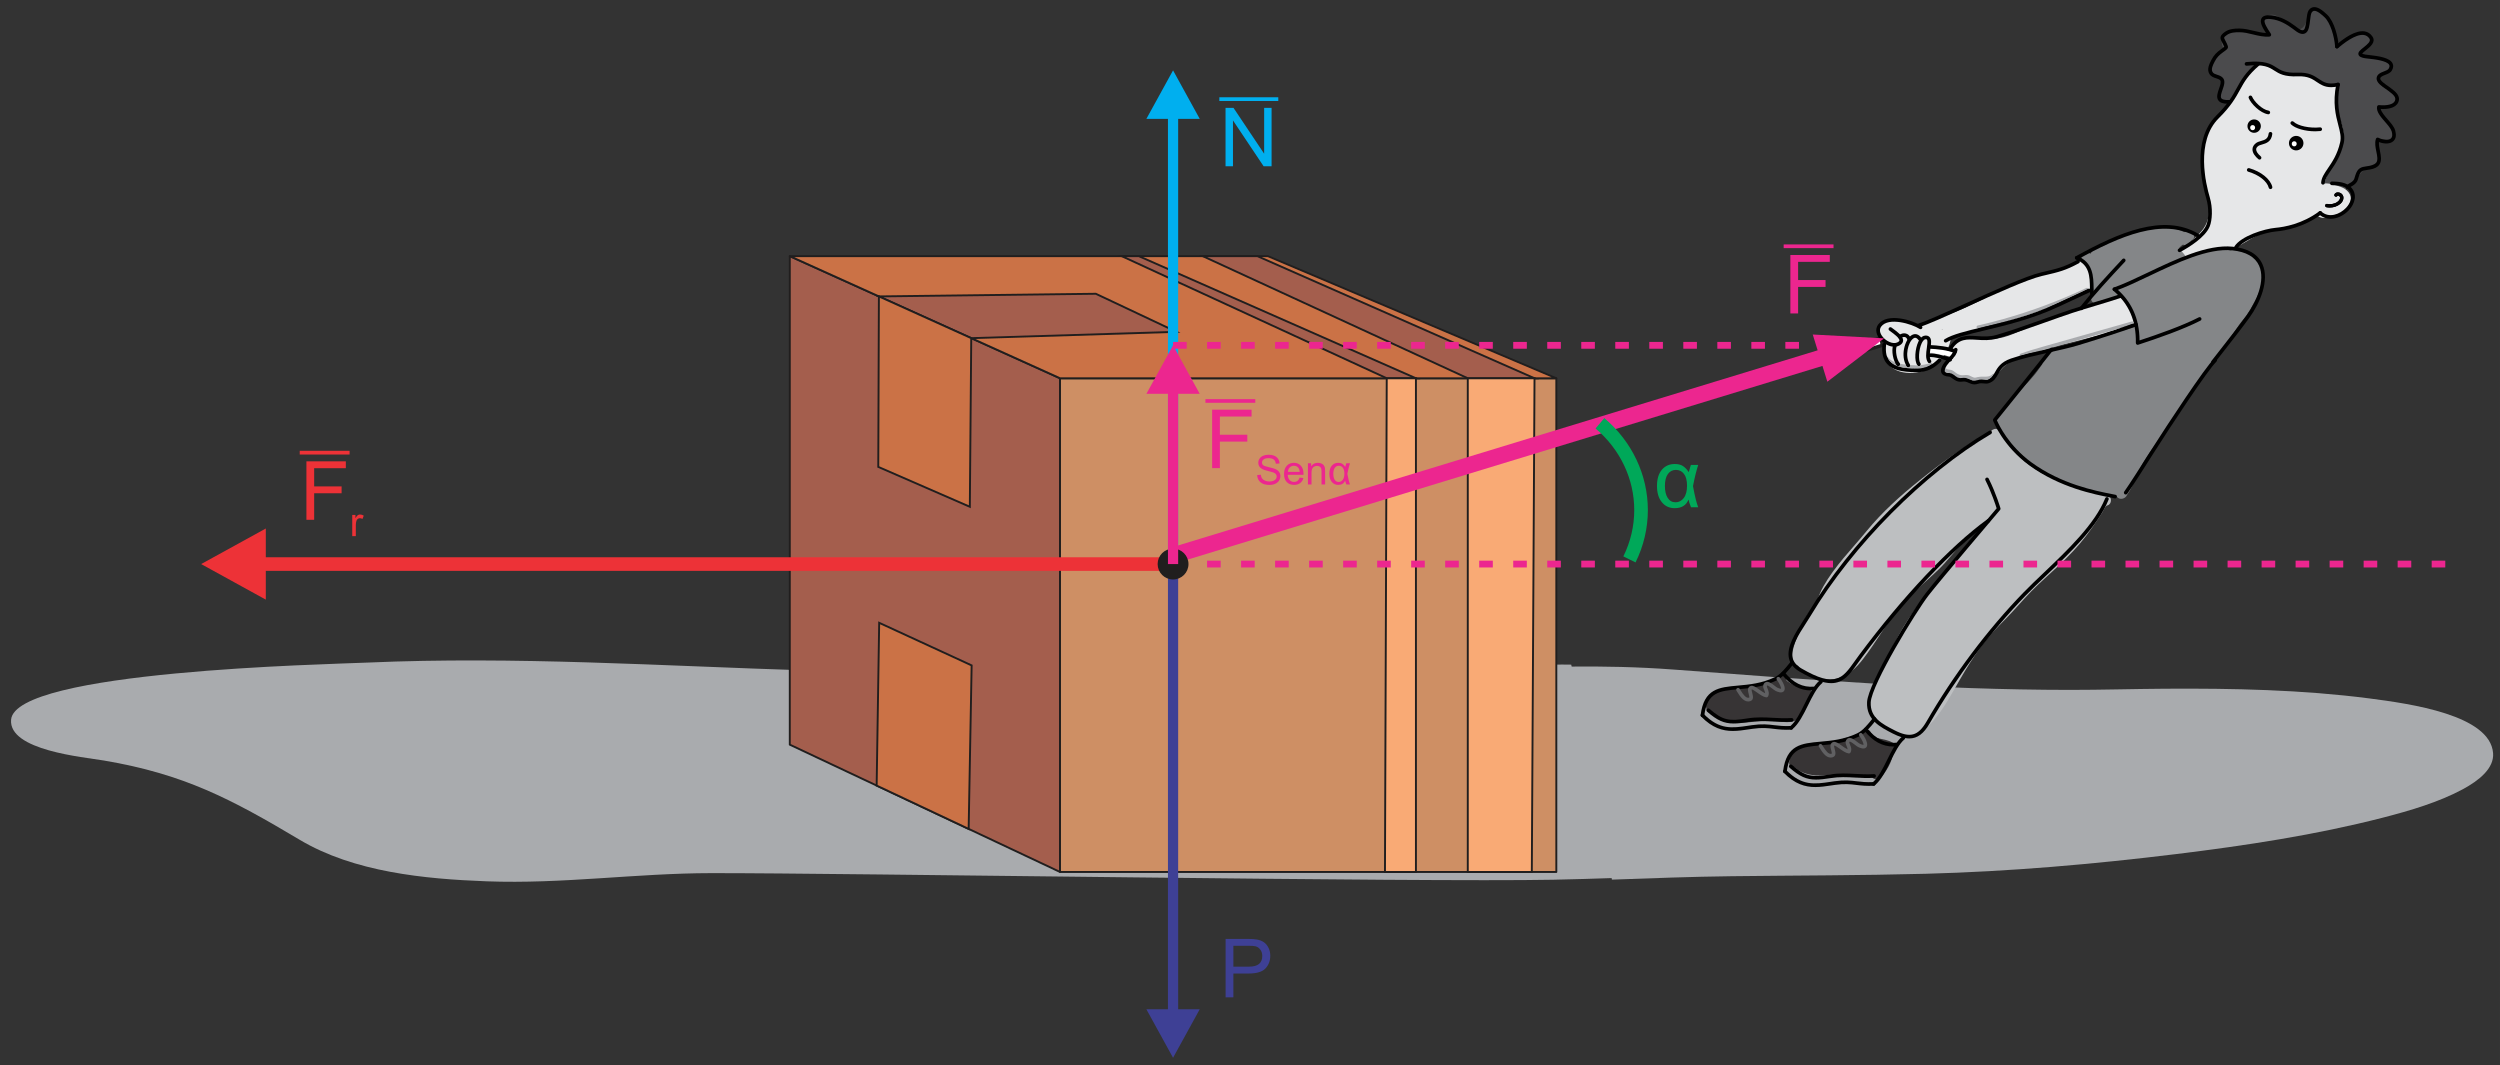 <?xml version="1.0" encoding="UTF-8"?>
<!DOCTYPE svg PUBLIC "-//W3C//DTD SVG 1.1//EN" "http://www.w3.org/Graphics/SVG/1.1/DTD/svg11.dtd">
<!-- Creator: CorelDRAW -->
<svg xmlns="http://www.w3.org/2000/svg" xml:space="preserve" width="259.283mm" height="110.501mm" version="1.1" style="shape-rendering:geometricPrecision; text-rendering:geometricPrecision; image-rendering:optimizeQuality; fill-rule:evenodd; clip-rule:evenodd"
viewBox="0 0 18186.67 7750.81"
 xmlns:xlink="http://www.w3.org/1999/xlink"
 xmlns:xodm="http://www.corel.com/coreldraw/odm/2003">
 <rect x="0" y="0" width="18186.67" height="7750.81" fill="#333333" stroke="none"/>
 <defs>
  <style type="text/css">
   <![CDATA[
    .str5 {stroke:#00A859;stroke-width:98.98;stroke-miterlimit:22.926}
    .str0 {stroke:#201E1E;stroke-width:24.75;stroke-miterlimit:22.926}
    .str2 {stroke:#201E1E;stroke-width:14.03;stroke-miterlimit:22.926}
    .str4 {stroke:#201E1E;stroke-width:14.03;stroke-miterlimit:22.926}
    .str1 {stroke:#201E1E;stroke-width:14.03;stroke-linejoin:round;stroke-miterlimit:22.926}
    .str3 {stroke:#EC268F;stroke-width:49.49;stroke-miterlimit:22.926;stroke-dasharray:98.985 148.477}
    .fil14 {fill:none}
    .fil1 {fill:#FEFEFE}
    .fil18 {fill:#F9AA75}
    .fil17 {fill:#CE8F64}
    .fil15 {fill:#A45E4D}
    .fil16 {fill:#CB7246}
    .fil26 {fill:#201E1E}
    .fil4 {fill:#E6E7E8;fill-rule:nonzero}
    .fil6 {fill:#BDBFC1;fill-rule:nonzero}
    .fil0 {fill:#A9ABAE;fill-rule:nonzero}
    .fil5 {fill:#848688;fill-rule:nonzero}
    .fil11 {fill:#606062;fill-rule:nonzero}
    .fil2 {fill:#4B4B4D;fill-rule:nonzero}
    .fil8 {fill:#373435;fill-rule:nonzero}
    .fil22 {fill:#EC268F;fill-rule:nonzero}
    .fil23 {fill:#ED3237;fill-rule:nonzero}
    .fil20 {fill:#ED3237;fill-rule:nonzero}
    .fil24 {fill:#00AFEF;fill-rule:nonzero}
    .fil21 {fill:#00AFEF;fill-rule:nonzero}
    .fil27 {fill:#00A859;fill-rule:nonzero}
    .fil25 {fill:#3E4095;fill-rule:nonzero}
    .fil19 {fill:#3E4095;fill-rule:nonzero}
    .fil10 {fill:black;fill-rule:nonzero}
    .fil13 {fill:black;fill-rule:nonzero}
    .fil3 {fill:#75554A;fill-rule:nonzero}
    .fil7 {fill:#F4BB60;fill-rule:nonzero}
    .fil9 {fill:white;fill-rule:nonzero}
    .fil12 {fill:black;fill-rule:nonzero}
   ]]>
  </style>
 </defs>
 <g id="Capa_x0020_1">
  <path class="fil0" d="M18136.44 5478.57c-21.82,-276.99 -598.12,-358.73 -903.65,-398.17 -486.75,-62.85 -989.04,-73.37 -1483.09,-70.18 -231.36,1.51 -462.36,8.71 -693.82,8.59 -480.42,-0.25 -960.44,-19.23 -1439.07,-46.84 -482.64,-27.86 -964,-65.3 -1445.48,-101.33 -253.09,-18.95 -507.49,-24.23 -761.86,-21.4 69.06,310.2 139.71,620.02 201.72,931.68 38.7,194.55 74.08,389.86 109.03,585.06 1.98,11.04 3.86,22.05 5.77,33.09 290.15,-10.27 580.24,-21.36 870.69,-24.87 470.49,-5.66 941.13,-5.24 1411.38,-17.71 613.37,-16.31 1221.52,-69.56 1825.46,-143.62 505.54,-61.98 1013.64,-139.36 1495.69,-263.28 204.61,-52.59 413.16,-114.4 586.45,-207.75 118.62,-63.92 229.51,-152.8 220.79,-263.26z"/>
  <polygon class="fil1 str0" points="13692.73,2512.12 13684.06,2455 8523.44,4030.3 8523.44,4091.07 "/>
  <path class="fil2" d="M17310.15 558.6c30.81,-24.49 112.83,-40.33 90.59,-93.04 -12.3,-28.95 -80.69,-35.88 -106.7,-41.82 -40.61,-9.15 -120.33,1.23 -110.98,-44.54 9.8,-48.25 98.78,-42.81 59.51,-110.61 -39.76,-68.54 -103.97,-25.98 -153.34,4.95 -95.98,60.62 -88.81,49.25 -110.66,-60.62 -19.23,-97 -146.84,-212.55 -195.11,-69.28 -37.98,112.59 -95.69,64.58 -156.44,16.33 -50.08,-39.84 -102.27,-79.68 -147.13,-29.2 -38.42,43.31 69.34,123.97 -31.82,118.53 -75.15,-3.96 -172.65,-68.79 -240.94,-20.04 -18.27,13.11 -40.04,40.09 -43.31,62.6 -3.49,24 1.31,44.79 13.64,63.1 -46.77,33.9 -113.38,99.72 -86.73,161.83 19.92,46.53 81.78,51.72 71.76,115.07 -6.48,40.58 -45.3,60.13 -1.43,96.5 23.46,19.55 84.4,4.21 110.88,21.53 40.95,26.72 33.11,71.51 49.96,110.86 19.35,45.28 55.63,91.06 82.33,132.88 39,60.82 75.3,121.47 108.88,185.51 28.77,54.91 70.54,94.4 126.09,121.82 162.62,80.24 360.41,189.99 498.85,4.8 41.05,-54.89 56.3,-75.17 115.24,-104 46.64,-22.79 66.54,-19.23 54.98,-85.79 -4.92,-28.46 -32,-79.04 -4.76,-99.57 11.21,-8.41 30.02,-4.7 49.69,-0.74 30.9,6.19 63.96,12.37 73.07,-29.45 16.23,-74.23 -121.35,-123.72 -117.19,-206.37 52.85,-4.45 155.18,-17.07 121.84,-89.33 -22.09,-48 -146.51,-50.97 -131.12,-119.26 0.87,-3.96 4.65,-8.17 10.35,-12.63z"/>
  <polygon class="fil3" points="16477.91,207.47 16481.25,208.96 16481.01,208.72 "/>
  <path class="fil4" d="M17025.98 1358.85c-29.85,-10.52 -78.66,-27.74 -118.41,-24.2 11.46,-39.42 27.12,-75.72 48.28,-113.68 32.52,-58.27 71.46,-123.48 87.17,-188.51 14.38,-59.63 -4.4,-123.47 -25.46,-178.65 -11.08,-28.95 -22.02,-57.9 -25.38,-89.08 -2.48,-22.52 -1.34,-45.28 -2.48,-67.8l0.74 -0.5c20.64,-10.89 23.08,-39.84 12.05,-57.9l-0.08 0c-8.93,-14.6 -22.14,-20.04 -35.06,-18.81 -8.66,-0.74 -16.93,-0.25 -25.04,0.25 -17.14,0.99 -33.63,1.98 -51.59,-7.92 -20.05,-11.38 -36.97,-28.7 -56.57,-40.82 -24.91,-15.59 -49.66,-21.04 -78.64,-22.77 -22.66,-1.23 -44.22,0.5 -66.96,-2.72 -27.94,-3.47 -55.57,-9.15 -82.7,-16.83 -42.63,-11.88 -77.4,-44.54 -121.2,-52.21 -5.15,-3.96 -11.76,-6.92 -20.04,-7.91 -55.23,-7.18 -88.19,43.54 -114.84,84.13 -31.42,47.51 -56.77,98.73 -87.3,146.74 -35.26,55.67 -86.56,97.74 -130.4,146.24 -42.34,46.76 -77.3,100.21 -92.08,162.08 -7.58,31.67 -6.19,66.34 -7.32,98.83 -1.39,40.28 -1.66,80.54 -0.03,120.8 3.07,76.49 23.41,149.19 34.03,224.56 10.02,71.22 6.19,151.71 -37.66,211.82 -20.42,28.04 -47.02,53.27 -73.17,75.91 -22.54,19.52 -44.41,45.85 -72.87,56.56 -49.39,18.59 -25.78,90.1 24.94,77.16 23.63,-6.04 45.77,-19.47 66.59,-35.88 2.55,0.39 5.22,0.57 8.02,0.44 42.71,-1.93 84.77,-14.62 126.42,-23.46 34.92,-7.4 70.21,-9.43 105.19,-13.98 11.95,8.26 28.18,11.11 44.51,2.92 48.83,-24.49 93.96,-55.88 142.41,-81.11 51.86,-27.05 108.95,-38.73 166.06,-48.52 102.81,-17.69 204.32,-44.49 289.48,-106.06 31.89,29.96 93.41,16.95 128.82,2.82 46.49,-18.53 98.33,-52.98 112.52,-103.87 15.09,-54.02 -25.59,-91.7 -71.96,-108.06z"/>
  <path class="fil4" d="M14132.47 2394.58l-5.15 3.37 -1.66 -1.86c2.45,-0.79 4.9,-1.56 7.37,-2.38l-0.57 0.87zm1088.57 -341.47c1.61,-17.08 -1.44,-35.79 -3.71,-51.05 -3.54,-23.86 -10.77,-47.11 -26.01,-65.6 2.38,-27.24 -20.24,-55.13 -56.69,-46.48 -3.79,0.89 -7.55,1.78 -11.31,2.67 -9.8,2.33 -16.75,7.38 -21.43,13.76 -31.35,17.87 -60.8,39.29 -94.52,52.19 -45.48,17.4 -95.07,26.33 -142.04,38.97 -102.14,27.42 -201.18,65.3 -297.53,108.61 -94.07,42.29 -183.8,93.49 -278,135.4 -99.9,44.44 -203.73,76.11 -307.13,110.98 -10.35,3.49 -17.47,9.33 -21.93,16.25 -39.34,-29.69 -98.01,-31.99 -144.51,-32.51 -35.73,-0.42 -73.54,-5.77 -107.86,7.1 -45.16,16.9 -56.66,65.65 -35.75,106.31 10,19.52 26.3,31.37 44.74,40.36 -18.9,56.61 -20.66,113.35 22.82,162.7 43.82,49.69 112.46,63.62 176.08,59.49 144.83,-9.39 259.45,-121.1 278.45,-263.19 80.07,-13.93 159.9,-40.31 238.39,-59.41 90.25,-21.98 180.24,-44.02 269.05,-71.41 173.11,-53.43 342.43,-127.17 503.23,-210.53 22,-11.41 24.6,-35.48 15.66,-54.61z"/>
  <path class="fil4" d="M15524.13 2303.64c-0.32,-2.3 -0.77,-4.65 -1.46,-7.05 -8.07,-27.79 -26.28,-55.28 -42.49,-78.99 -9.92,-14.53 -21.3,-28.55 -34.39,-37.88 -7.3,-8.16 -17.89,-13.73 -31.7,-14.01 -46.84,-0.91 -95.39,20.64 -140.03,33.14 -59.78,16.78 -117.61,39.94 -175.64,61.79 -110.93,41.69 -225.57,69.31 -334.38,116.84 -100.91,44.1 -201.45,99.45 -315.59,87.5 -77.6,-8.09 -174.82,-26.94 -233.42,39.27 -8.83,9.95 -14.55,28.11 -8.51,40.93l1.63 3.51c2.3,10.4 9.2,19.4 21.45,23.08 -4.16,9.16 -8.88,18.07 -15.76,26.43 -17.74,21.48 -40.9,38.08 -62.5,55.41 -21.46,17.19 -27.92,58.99 4.23,70.84 23.95,8.83 41.82,15.86 62.6,30.61 17.07,12.1 34.55,15.39 55.18,12.89 5.42,-0.72 10.87,-1.42 16.31,-2.03 5.64,0.1 8.68,-0.07 9.3,-0.49 11.04,5.22 20.42,12.89 32.81,16.01 23.11,5.79 45.28,6.78 65.38,-5.54 3.51,1.66 7.6,2.92 12.2,3.54 86.06,11.8 127.24,-82.17 184.87,-126.66 43.05,-33.26 99.95,-51.5 150.77,-68.74 56.46,-19.16 113.4,-37.69 170.64,-54.34 59.17,-17.2 119.09,-31.55 179.05,-45.73 59.86,-14.18 120.24,-32.91 180.74,-43.67 57.06,-10.15 113.75,-27.71 167.82,-48.15 29.22,-11.04 85.1,-12.52 90.54,-52.02 1.93,-13.71 -1.34,-26.68 -9.65,-36.47z"/>
  <path class="fil5" d="M16455.77 1958.53c-13.36,-52.8 -56.67,-97.59 -104.85,-120.31 -31.72,-14.92 -86.16,-30.83 -123.52,-17 -30.24,-5.84 -61.56,-8 -92.79,-7.13 -51.72,1.43 -104.18,12.3 -153.1,28.9 -24.8,8.44 -51.76,18.85 -75.57,33.28 -12.3,-26.82 -37.16,-49.24 -52.8,-67.15l-1.83 -2.43c1.31,-2.06 3.04,-5.32 5.22,-7.67 7.5,-8.09 15.67,-14.47 24.28,-19.89l0.05 0.03c25.04,15.36 52.28,-5.2 59.56,-29.2l3.78 -1.91c37.57,-19.4 7.06,-79.9 -31.7,-65.92 -7.4,2.67 -15,4.58 -22.64,6.41 -119.91,-59.14 -247.81,-28.93 -375.28,6.61 -54.78,15.26 -109.54,30.41 -162.5,51.32 -50.53,19.95 -106.67,46.45 -139.66,91.46 -2.13,2.9 -3.78,5.81 -5.12,8.73 -2.9,-2.13 -5.88,-4.23 -9.01,-6.19 -37.56,-24 -77.77,37.22 -43.43,64.71 33.7,26.97 44.36,71.93 50.33,112.81 7.35,50.31 6.93,101.65 6.85,152.35 -0.05,43 52.71,48.45 74.46,22.12 24.91,-1.46 48.67,-9.01 72.84,-18.09 25.17,-9.45 53.2,-16.03 78.59,-26.08 5.69,5.86 11.23,11.9 16.33,18.38 17.42,21.93 31,46.84 42.19,72.43 18.78,43.08 28.83,89.05 42.36,133.77 -2.37,1.34 -4.87,2.6 -7.6,3.69 -19.67,7.69 -40.95,11.55 -61.58,15.71 -48.75,9.82 -94.9,25.19 -141.89,41.5 -57.9,20.07 -115.48,38.6 -175.19,52.51 -28.81,6.68 -57.09,15.47 -85.82,22.49 -26.79,6.55 -56.84,6.43 -79.87,22.76 -4.24,2.97 -7.38,6.43 -9.63,10.2 -5.91,0.34 -11.83,0.72 -17.74,1.21 -27.96,2.41 -131.45,94.53 -113.68,100.09 3.56,1.12 8.07,2.06 13.24,2.85 -17.4,24.25 -33.53,49.69 -52.31,72.77 -30.98,37.96 -64.8,73.61 -98.66,109 -67.58,70.5 -140.45,139.81 -192.61,223.1 -15.05,24.05 1.85,49.04 24.2,57.78 19.72,37.29 48.64,70.72 74.95,102.72 33.26,40.35 69.27,78.46 107.22,114.37 74.26,70.28 159.13,129.76 250.12,176.28 81.78,41.82 170.07,68.67 258.78,91.21 37.07,9.41 74.71,17.3 112.66,22.1 19.77,2.5 39.3,4.43 57.48,0.96 12.6,12.7 32.99,17.87 52.98,6.33 9.83,-5.64 15.99,-13.21 19.35,-21.87 53.22,-74.95 76.24,-165.89 123.33,-244.55 53.4,-89.23 119.47,-169.75 182.69,-252.05 31.9,-41.5 62.5,-83.83 91.58,-127.36 29.69,-44.44 54.41,-91.8 83.61,-136.56 60.01,-91.96 139.95,-172.28 193.75,-267.89 4.01,-7.13 5.23,-13.73 4.43,-19.6 5.69,-6.95 11.11,-13.73 16.21,-20.07 42.53,-52.56 79.75,-109.27 117.12,-165.54 18.03,-27.17 42.11,-51.52 60.69,-78.94 17.8,-26.23 33.85,-53.27 47.61,-81.65 18.5,-29.52 33.21,-62.78 45.65,-92.59 20.96,-50.21 29.33,-102.05 15.87,-155.3z"/>
  <path class="fil6" d="M14548.08 3169.95c3.71,-10.37 2.94,-21.41 -1.14,-30.48 5.3,8.14 5.72,18.29 1.14,30.48zm764.51 423.13c-54.44,-1.46 -106.62,-25.76 -158.34,-40.46 -50.68,-14.38 -101.58,-24.99 -151.32,-43.03 -99.69,-36.18 -193.89,-87.27 -275.73,-154.87 -35.04,-28.95 -65.05,-69.71 -94.72,-103.9 -19.63,-22.62 -38.87,-45.61 -57.09,-69.38 -6.98,-9.13 -13.78,-18.46 -19.89,-28.23 -8.63,-13.84 10.32,10.47 -5.47,-10.22l-3.21 -3.77c-6.59,-14.4 -21.51,-23.83 -40.56,-17.51 -19.7,6.48 -27.64,18.21 -28.39,32.34 -23.83,5.27 -47.38,18.74 -67.11,28.95 -47.56,24.7 -92.79,54.04 -137.61,83.36 -106.77,69.95 -208.27,147.48 -307.95,227.18 -139.88,111.84 -273.88,232.37 -387.55,371.24 -107.93,131.84 -229.44,252.12 -313.79,401.8 -20.34,36.12 -35.53,73.81 -46.55,113.67 -31.23,37.91 -60.01,77.75 -84.72,120.53 -22.29,38.61 -38.82,81.27 -54.91,122.78 -21.3,54.91 -79.23,189 2.92,219.88 27.17,43.57 82.28,69.98 130.31,86.16 68.98,23.26 145.3,17.3 209.76,-15.99 72.7,-37.54 122.04,-103.06 168.68,-168.12 52.02,-72.48 98.93,-148.47 150.17,-221.47 51.1,-72.79 107.89,-141.14 171.31,-203.52 62.73,-61.68 130.38,-118.13 193.53,-179.4 61.17,-59.34 111.03,-128.33 171.31,-188.43 41.12,-40.98 86.65,-77.13 134.63,-109.65 -79.7,87.47 -154.45,178.86 -227.92,273.06 -114.82,147.26 -239.95,285.38 -336.4,446.2 -46.32,77.18 -84.87,158.79 -123.35,240.03 -35.31,74.53 -82.1,141.76 -107,221.19 -23.81,75.91 -13.98,166.38 41.84,226.26 37.88,40.63 95.94,82.74 153.07,91.35 92.27,52.02 190.76,-25.74 253.16,-97.42 78.64,-90.29 135.06,-198 194.52,-301.06 46.99,-81.46 96.38,-161.46 152.08,-237.28 53.38,-72.65 113.34,-135.95 176.75,-199.69 65.35,-65.72 124.74,-137.31 189.57,-203.62 64.71,-66.17 135.57,-126.52 202.63,-190.31 69.81,-66.45 136.88,-135.43 195.48,-212.04 30.22,-39.52 58.62,-80.27 86.18,-121.67 11.58,-17.4 23.11,-34.92 34.12,-52.68 8.63,-13.88 15.45,-35.11 28.48,-45.6l1.98 -1.76c46.08,-7.03 39.05,-83.51 -12.94,-84.92z"/>
  <path class="fil7" d="M12923.2 4936.42c1.83,-2.82 2.99,-5.62 0,0z"/>
  <path class="fil8" d="M13138.31 5001.31c-31.38,-0.67 -61.32,-6.41 -90.22,-18.69 -18.01,-7.62 -34.02,-19.4 -50.33,-30.24 -0.35,-2.42 -0.82,-4.9 -1.49,-7.47 -9.18,-34.2 -55.72,-35.14 -72.92,-8.24l-0.45 0.29 0.3 -0.54 -0.45 0.67 -0.55 0.34c-6.43,4.43 -9.13,5.13 -21.74,9.83 -27.07,10.04 -55.48,16.73 -83.54,23.16 -45.58,10.44 -91.63,17.99 -137.78,25.27 -88.14,13.85 -300.05,20.83 -265.26,163.12 5.52,22.71 22.79,29.94 39.74,26.85 36.85,25.14 73.02,49.31 116.84,63.02 57.71,18.04 122.19,8.93 180.93,2.74 57.68,-6.03 115.48,-10.19 173.29,-4.67 43.13,4.13 110.54,17.72 147.8,-12.77 10.24,-2.22 19.42,-8.96 24.52,-21.43 18.19,-44.56 35.06,-88.61 59.12,-130.18 38.94,-12.18 30.48,-80.05 -17.82,-81.06z"/>
  <path class="fil8" d="M13767.86 5401.7c-28.06,-16.24 -61.63,-21.31 -92.86,-28.51 -32.67,-7.55 -50.58,-15.89 -65.45,-46.06 -15.45,-31.28 -53.77,-15.34 -64.34,10.12 -3.02,0.1 -6.16,0.47 -9.38,1.24 -106.69,24.69 -203.85,70.47 -315.17,71.95 -79.18,1.07 -202.86,43.45 -205.45,139.74 -0.52,20.24 20.44,34.03 39,31.57 55.67,50.87 139.34,64.64 212.43,57.95 116.2,-10.66 231.5,8.66 347.56,6.56 6.87,18.09 28.01,29.02 51.25,16.78 33.43,-17.62 55.08,-54.21 72.9,-86.23 17.59,-31.6 29.02,-66.47 32.38,-102.34 21.48,-15.76 27.99,-54.94 -2.87,-72.77z"/>
  <path class="fil9" d="M14028.74 2519.52c-1.26,10.76 -2.72,21.5 -4.16,32.24 -0.18,2.6 -0.32,5.18 -0.5,7.77 80.57,13.09 142.93,29.32 192.37,45.75 4.53,-12.65 8.86,-25.34 12.67,-38.21 -51.5,-17.12 -116.43,-34 -200.38,-47.56z"/>
  <path class="fil10" d="M16842.08 955.26c-71.71,0 -144.11,-20.05 -175.71,-50.48 -5.34,-4.95 -5.5,-13.61 -0.37,-18.81 5.14,-5.44 13.61,-5.44 18.95,-0.5 31.65,30.43 117.96,48.99 192.32,41.08 7.42,-0.74 13.98,4.45 14.74,11.88 0.77,7.42 -4.55,14.11 -11.9,14.84 -12.5,1.24 -25.27,1.99 -38.04,1.99z"/>
  <path class="fil10" d="M16501.08 831.54l-2.06 -0.25c-57.43,-8.91 -123.7,-76.46 -140.33,-117.78 -2.74,-6.93 0.57,-14.84 7.43,-17.56 6.92,-2.73 14.69,0.74 17.44,7.42 14.08,34.89 73.19,94.28 119.54,101.45 7.3,1.23 12.32,7.92 11.21,15.34 -1.04,6.68 -6.73,11.38 -13.24,11.38z"/>
  <path class="fil10" d="M16437.46 1160.99c-3.07,0 -6.14,-1.05 -8.66,-3.17 -19.99,-16.95 -43.67,-43.26 -42.81,-72.33 0.52,-17.09 9.23,-32.09 25.86,-44.61 10.74,-7.92 24.2,-11.88 37.24,-15.59 26.8,-7.67 49.93,-14.35 54.56,-53.45 0.86,-7.42 7.5,-12.62 14.87,-11.88 7.35,0.99 12.6,7.67 11.73,14.85 -6.66,56.91 -45.43,68.05 -73.74,76.21 -11.21,3.24 -21.77,6.28 -28.6,11.41 -9.92,7.4 -14.84,15.22 -15.12,23.86 -0.45,14.15 11.73,32.76 33.33,51.08 5.64,4.77 6.33,13.24 1.56,18.88 -2.64,3.14 -6.43,4.76 -10.22,4.76z"/>
  <path class="fil10" d="M16651.43 1038.15c-1.76,29.19 20.44,54.19 49.51,55.92 29.1,1.73 54.11,-20.46 55.83,-49.49 1.75,-29.2 -20.44,-54.19 -49.54,-55.92 -29.1,-1.73 -54.09,20.54 -55.8,49.49z"/>
  <path class="fil10" d="M16349.59 914.68c-1.56,26.72 18.9,49.74 45.77,51.47 26.85,1.49 49.91,-19.06 51.52,-45.78 1.59,-26.97 -18.9,-49.98 -45.75,-51.46 -26.87,-1.73 -49.91,18.81 -51.54,45.77z"/>
  <path class="fil10" d="M16517.31 1375.57c-6.01,0 -11.45,-4.08 -13.01,-10.14 -11.66,-46.71 -72.95,-94.52 -149.02,-116.25 -7.13,-2.03 -11.23,-9.46 -9.2,-16.55 2.03,-7.13 9.46,-11.26 16.58,-9.23 86.16,24.64 153.53,79.08 167.64,135.52 1.81,7.18 -2.57,14.46 -9.75,16.24l-3.24 0.41z"/>
  <path class="fil10" d="M15855.46 1834.41c-4.78,0 -9.38,-2.55 -11.8,-7.03 -3.54,-6.51 -1.12,-14.65 5.39,-18.16 106.72,-57.8 180.02,-120.48 201.08,-171.95 16.41,-40.09 20.73,-123.65 -0.45,-194.12 -28.78,-95.96 -108.63,-423.06 72.46,-602.21 86.72,-85.62 118.4,-143.76 149.06,-199.93 31.6,-57.66 61.44,-112.34 148.1,-186.33 5.62,-4.95 14.05,-4.21 18.85,1.48 4.83,5.44 4.16,14.11 -1.46,18.81 -82.92,70.77 -110.26,121 -141.99,178.9 -30.08,55.18 -64.21,117.54 -153.71,206.13 -170.45,168.76 -93.31,483.11 -65.63,575.46 23.71,79.01 17.44,168.19 -0.44,211.96 -31.97,78.17 -147.26,149.7 -213.13,185.36l-6.33 1.63z"/>
  <path class="fil10" d="M16265.53 1814.1c-2.4,0 -4.83,-0.65 -7,-2.01 -6.28,-3.86 -8.27,-12.13 -4.38,-18.43 47.16,-76.51 219.44,-129.36 298.55,-136.24 66.47,-5.79 196.15,-28.95 318.02,-119.24 5.94,-4.4 14.35,-3.15 18.76,2.79 4.38,5.94 3.17,14.35 -2.8,18.74 -127.16,94.2 -262.37,118.38 -331.65,124.41 -75.2,6.54 -237.87,58.42 -278.06,123.63 -2.55,4.11 -6.95,6.36 -11.43,6.36z"/>
  <path class="fil10" d="M16954.55 1591.84c-30.01,0 -59.61,-9.85 -84.9,-33.01 -5.46,-5.02 -5.81,-13.48 -0.81,-18.93 4.99,-5.46 13.46,-5.84 18.9,-0.83 53.3,48.82 132.21,22.29 179.37,-27.42 33.35,-35.16 57.03,-91.23 13.96,-133.55 -26.72,-26.25 -74.29,-30.39 -117.27,-30.95 -7.42,-0.1 -13.36,-6.19 -13.26,-13.59 0.1,-7.32 6.08,-13.21 13.41,-13.21l0.17 0c48.33,0.65 102.25,5.74 135.73,38.63 53.3,52.36 31.73,123.67 -13.31,171.11 -34.47,36.35 -83.78,61.76 -131.99,61.76z"/>
  <path class="fil10" d="M16898.99 1343.08l-0.74 -0.03c-7.39,-0.42 -13.04,-6.73 -12.64,-14.13 1.98,-35.88 23.63,-67.53 48.72,-104.18 31.08,-45.38 69.73,-101.87 89.65,-190.31 8.71,-38.61 -1.16,-76.46 -13.64,-124.22 -18.66,-71.51 -41.87,-160.35 -14.87,-297.68 1.41,-7.42 8.44,-12.13 15.74,-10.64 7.27,1.49 11.97,8.41 10.54,15.59 -25.81,131.64 -3.44,217.26 14.52,286.05 12.87,49.24 23.98,91.8 13.86,136.83 -21.06,93.39 -61.32,152.23 -93.66,199.52 -23.75,34.69 -42.53,62.1 -44.12,90.51 -0.37,7.15 -6.28,12.67 -13.36,12.67z"/>
  <path class="fil10" d="M16958.98 634.32c-49.15,0 -77.63,-19.3 -105.37,-37.86 -32.12,-21.78 -65.35,-44.05 -136.78,-41.08 -100.22,3.96 -136.62,-19.3 -171.93,-41.82 -38.21,-24.5 -74.34,-47.76 -200.9,-35.39 -7.3,0.74 -13.93,-4.7 -14.62,-12.13 -0.72,-7.42 4.65,-13.85 12.02,-14.6 135.85,-13.12 177.57,13.61 217.95,39.34 33.28,21.28 64.73,41.57 156.36,37.86 80.25,-3.22 118.82,22.52 152.9,45.53 34.59,23.26 64.51,43.55 137.18,27.71 7.25,-1.49 14.35,2.97 15.91,10.4 1.59,7.18 -3.04,14.35 -10.27,15.83 -19.86,4.21 -37.19,6.19 -52.45,6.19z"/>
  <path class="fil10" d="M16207.19 754.83c-34.92,0 -56.94,-7.67 -68.84,-23.51 -17.51,-23.5 -6.35,-55.43 4.45,-86.6 8.54,-24.49 17.35,-49.74 7.67,-60.62 -6.68,-7.42 -17.94,-11.14 -29.92,-14.85 -16.58,-5.44 -35.39,-11.63 -46.99,-29.69 -21.88,-34.15 -1.99,-73.24 12.54,-101.7l1.07 -1.98c17.99,-35.39 37.95,-54.44 68.54,-76.96 4.5,-3.47 8.44,-6.19 11.9,-8.66 5.41,-3.96 10.96,-7.91 13.19,-10.14 -0.86,-2.48 -3.32,-7.42 -5.69,-12.13 -1.26,-2.72 -2.67,-5.44 -4.19,-8.66 -2.4,-4.95 -4.77,-9.41 -6.9,-13.36 -15.52,-28.7 -18.51,-45.28 20.68,-73.5 31.97,-22.76 69.24,-24.75 104.69,-24.99l0.72 0c36.5,0 71.76,8.66 105.91,16.83 30.26,7.42 59.21,14.35 88.16,15.59 -23.97,-36.87 -49.09,-79.68 -31.94,-107.89 10.51,-17.32 33.43,-23.75 70.1,-20.04 71.69,7.42 128.57,43.31 174.75,77.45 2.45,1.98 5.1,3.96 7.94,6.19 22.25,17.32 43.24,31.67 55.41,20.54 10.4,-9.41 14.67,-44.29 18.09,-72.25 3.54,-28.7 6.58,-53.45 15.76,-68.05 11.14,-17.56 25.44,-22.52 35.48,-23.75 32.17,-4.21 66.47,23.5 98.7,53.69 54.12,50.97 80.72,166.78 85.37,232.11 0.52,7.42 -5.02,13.85 -12.39,14.35 -7.4,0.49 -13.81,-4.95 -14.33,-12.37 -5.27,-73.74 -34.05,-173.95 -77,-214.54 -14.48,-13.61 -53.08,-49.74 -77.06,-46.77 -4.05,0.5 -10.14,2.23 -16.15,11.88 -5.92,9.15 -9.03,34.39 -11.8,56.91 -4.55,37.11 -8.91,72.5 -26.6,88.58 -29.79,27.22 -67.4,-1.73 -89.89,-19.3 -2.64,-1.98 -5.15,-3.96 -7.42,-5.69 -43.28,-31.92 -96.33,-65.58 -161.64,-72.25 -23.9,-2.48 -40.09,0 -44.41,7.18 -9.95,16.33 22.52,65.82 38.11,89.58 2.32,3.46 4.6,6.92 6.68,10.14 2.57,3.96 2.85,9.15 0.74,13.36 -2.1,4.21 -6.26,6.93 -10.96,7.42 -41.08,3.22 -81.21,-6.43 -120.01,-15.83 -32.81,-8.17 -66.46,-16.34 -100.21,-16.09 -31.1,0 -63.62,1.73 -89.18,19.8 -24.3,17.56 -23.88,18.31 -12.7,39.1 2.3,4.2 4.85,8.91 7.42,14.35 1.52,2.97 2.85,5.69 4.09,8.16 15.04,30.43 11.03,36.87 -15.89,56.17 -3.35,2.48 -7.18,5.2 -11.56,8.41 -27.91,20.54 -44.96,36.62 -60.62,67.55l-1.07 1.98c-12.22,24 -27.46,53.95 -13.85,75.23 6.41,9.9 18.61,13.85 32.71,18.56 14.13,4.45 30.11,9.65 41.62,22.52 20.17,22.52 8.74,55.43 -2.35,87.35 -8.49,24.5 -17.3,49.74 -8.34,61.61 5.08,6.68 19.7,14.35 60.43,12.37 7.48,-0.25 13.68,5.2 14.06,12.62 0.39,7.43 -5.3,13.61 -12.7,14.11 -5.02,0.25 -9.8,0.5 -14.37,0.5z"/>
  <path class="fil10" d="M17077.62 1375.55c-2.6,0 -5.27,-0.74 -7.6,-2.35 -6.09,-4.21 -7.6,-12.57 -3.39,-18.66 8.49,-12.27 19.25,-18.17 28.78,-23.34 5.69,-3.11 11.11,-6.04 15.66,-10.19 13.33,-12.15 14.45,-15.99 19.1,-32.15 1.02,-3.49 2.15,-7.42 3.59,-11.92 17.94,-57.8 43.43,-61.56 85.64,-67.78 5.05,-0.74 10.42,-1.54 16.19,-2.48 26.23,-4.3 43.05,-12.32 51.46,-24.52 12.55,-18.19 6.59,-47.41 0.25,-78.34 -6.44,-31.3 -13.1,-63.69 -3.44,-93.63 1.21,-3.71 3.93,-6.68 7.55,-8.16 3.59,-1.49 7.65,-1.49 11.14,0.25 35.04,17.33 72.7,19.55 89.6,5.45 14.43,-12.37 11.36,-35.14 6.24,-52.46 -6.19,-20.54 -27.94,-45.78 -48.95,-69.78 -31.53,-36.38 -64.09,-73.99 -56.94,-110.11 1.31,-6.68 7.55,-11.38 14.41,-10.64 22.64,2.22 97.83,6.19 115.03,-30.93 11.93,-25.74 -11.43,-45.77 -43.2,-69.78 -3.37,-2.48 -6.61,-4.95 -9.65,-7.18 -3.34,-2.72 -8.31,-5.94 -14.03,-9.9 -28.58,-19.8 -67.75,-46.53 -66.17,-76.96 1.59,-30.43 30.29,-41.57 53.35,-50.48 14.43,-5.44 29.38,-11.38 34.45,-20.04 9.65,-16.33 5.54,-24.5 4.21,-27.22 -15.66,-30.93 -110.29,-41.32 -150.72,-45.53 -11.33,-1.23 -20.26,-2.22 -26.43,-3.21 -20.68,-3.71 -42.41,-9.65 -46.76,-26.72 -4.78,-18.56 13.93,-33.41 37.66,-52.21 31.16,-24.75 54.09,-45.28 42.34,-63.35 -10.07,-15.34 -23.11,-24 -39.89,-26.72 -62.62,-9.41 -154.97,67.31 -185.34,92.55l-2.69 2.22c-5.72,4.71 -14.15,3.96 -18.88,-1.73 -4.7,-5.69 -3.91,-14.1 1.78,-19.05l2.7 -2.22c56.64,-47.02 139.65,-108.38 206.44,-98.24 24.42,3.71 44.04,16.83 58.32,38.61 26.06,39.83 -16.83,73.99 -48.13,98.98 -9.55,7.42 -23.48,18.56 -27.34,24.49 2.62,1.49 9.18,4.21 24.3,6.93 5.34,0.99 14.38,1.98 24.8,2.97 72.38,7.92 151.32,19.55 171.81,60.38 7.94,15.84 6.26,33.65 -5.08,52.7 -9.82,16.83 -29.14,24.25 -47.85,31.43 -22.12,8.66 -35.63,14.6 -36.28,26.97 -0.79,15.34 38.01,41.82 54.58,53.2 6.07,4.2 11.33,7.91 15.32,10.89 2.92,2.22 6.04,4.7 9.25,7.18 29.25,21.77 73.45,54.93 51.47,102.44 -20.64,44.29 -83.46,49.49 -127.31,47.26 4.23,21.77 27.78,48.99 50.73,75.47 22.89,26.23 46.54,53.45 54.39,79.67 13.41,45.04 -0.55,68.54 -14.65,80.42 -22.52,19.11 -62.52,20.76 -103.06,5.2 -2.06,20.14 2.62,43 7.18,65.25 7.18,35.06 14.6,71.31 -4.4,98.93 -12.77,18.51 -35.41,30.21 -69.21,35.73 -5.94,0.99 -11.43,1.78 -16.6,2.55 -40.21,5.94 -51.02,7.53 -63.97,49.25 -1.36,4.33 -2.45,8.07 -3.41,11.43 -5.62,19.37 -8.61,27.91 -26.85,44.48 -6.93,6.31 -14.33,10.35 -20.88,13.91 -8.19,4.48 -14.67,8 -19.55,15.05 -2.57,3.76 -6.78,5.77 -11.04,5.77z"/>
  <path class="fil10" d="M15107.73 1889.15c-4.75,0 -9.3,-2.5 -11.75,-6.93 -3.59,-6.46 -1.26,-14.6 5.22,-18.19 312.6,-173.17 636.78,-312.9 890.31,-164.26 6.39,3.74 8.52,11.95 4.78,18.34 -3.73,6.38 -11.92,8.54 -18.34,4.8 -241.93,-141.86 -558.12,-4.75 -863.76,164.55l-6.46 1.68z"/>
  <path class="fil10" d="M16099.1 2646.48c-2.89,0 -5.77,-0.92 -8.21,-2.82 -5.84,-4.56 -6.9,-12.97 -2.38,-18.81 20.52,-26.35 41.45,-53.08 62.51,-79.95 65.86,-84.13 134.01,-171.13 191.62,-250.46 72.32,-99.57 139.68,-254.06 91.5,-361.7 -28.51,-63.74 -94.17,-101.25 -195.18,-111.52 -175.19,-17.84 -402.39,90.36 -602.82,185.81 -90.47,43.08 -175.94,83.78 -249.87,109.77 -7.03,2.48 -14.65,-1.21 -17.1,-8.19 -2.45,-6.97 1.21,-14.62 8.19,-17.07 72.6,-25.51 157.48,-65.92 247.27,-108.7 203.6,-96.95 434.37,-206.84 617.03,-188.28 111.22,11.31 184.22,54.11 216.96,127.26 52.83,118.08 -17.77,283.03 -94.3,388.39 -57.9,79.73 -126.17,166.9 -192.22,251.24 -21.03,26.84 -41.94,53.55 -62.41,79.87 -2.64,3.39 -6.61,5.18 -10.59,5.18z"/>
  <path class="fil10" d="M15550.93 2508.43c-2.82,0 -5.64,-0.89 -7.99,-2.64 -3.47,-2.57 -5.49,-6.68 -5.39,-11.04 3.16,-160.44 -50.6,-284.85 -164.36,-380.33 -5.66,-4.75 -6.4,-13.19 -1.66,-18.85 4.75,-5.69 13.21,-6.4 18.88,-1.66 115.88,97.22 172.94,222.53 174.05,382.63 136.1,-44.57 315.12,-108.06 431.02,-167.99 6.56,-3.42 14.65,-0.84 18.04,5.74 3.42,6.56 0.84,14.65 -5.72,18.07 -122.58,63.39 -313.89,130.37 -452.73,175.41l-4.16 0.67z"/>
  <path class="fil10" d="M14190.67 2544.88c-2.47,0 -5.02,-0.69 -7.27,-2.15 -6.21,-4.03 -7.97,-12.32 -3.93,-18.54 57.61,-88.68 129.05,-83.98 204.67,-79.01 43.45,2.87 88.39,5.81 135.82,-7.77 103.53,-29.74 230.56,-74.98 353.4,-118.69 69.88,-24.89 135.9,-48.41 194.2,-67.85 44.64,-14.88 108.16,-34 169.6,-52.51 67.08,-20.19 136.44,-41.08 183.6,-57.09 7.03,-2.4 14.62,1.36 17,8.36 2.38,7.01 -1.38,14.62 -8.39,17 -47.61,16.16 -117.21,37.14 -184.47,57.38 -61.27,18.46 -124.59,37.54 -168.86,52.28 -58.05,19.32 -123.92,42.81 -193.7,67.65 -123.2,43.87 -250.64,89.26 -354.99,119.19 -51.93,14.9 -101.38,11.66 -145,8.79 -73.4,-4.83 -131.37,-8.66 -180.41,66.86 -2.55,3.93 -6.86,6.09 -11.26,6.09z"/>
  <path class="fil10" d="M14363.59 2796.43c-16.51,0 -29.25,-5.79 -40.96,-11.08 -14.69,-6.68 -27.42,-12.45 -48.7,-9.16 -32.74,5.05 -53.47,-10.39 -70.15,-22.74 -9.6,-7.1 -17.89,-13.24 -26.01,-13.68 -29.42,-1.63 -47.95,-11.21 -55.1,-28.48 -11.97,-28.88 14.55,-67.46 38.9,-94.72 3.31,-3.72 7.22,-7.67 11.43,-11.9 15.88,-16.03 35.65,-35.98 41.1,-63.57 1.41,-7.27 8.47,-11.98 15.71,-10.56 7.25,1.43 12,8.46 10.57,15.71 -6.98,35.56 -30.88,59.66 -48.33,77.28 -3.86,3.89 -7.45,7.5 -10.49,10.89 -31.13,34.87 -37.83,57.66 -34.15,66.61 2.79,6.75 14.11,11.01 31.82,12 16.15,0.89 28.53,10.04 40.48,18.9 14.67,10.84 28.53,21.06 50.13,17.77 29.15,-4.5 48.41,4.23 63.84,11.26 15.79,7.15 27.19,12.32 47.65,5.52 21.68,-7.22 38.93,-5.32 52.73,-3.79 9.73,1.09 17.37,1.93 24.62,-0.34 28.95,-9.13 39.15,-27.57 53.3,-53.06 18.46,-33.33 41.45,-74.85 116.84,-101.13 71.31,-24.84 173.59,-47.98 272.44,-70.32 77.23,-17.44 150.15,-33.95 205.43,-50.45 110.21,-32.93 305.03,-95.44 427.54,-138.97 6.95,-2.48 14.62,1.16 17.12,8.14 2.48,6.98 -1.16,14.62 -8.16,17.12 -122.93,43.67 -318.29,106.35 -428.85,139.39 -56.12,16.75 -129.49,33.33 -207.17,50.9 -98.14,22.19 -199.64,45.16 -269.51,69.5 -65.75,22.92 -84.3,56.42 -102.25,88.81 -14.53,26.18 -29.49,53.25 -68.67,65.63 -12.62,3.98 -24.32,2.67 -35.65,1.44 -12.37,-1.42 -25.19,-2.83 -41.3,2.55 -9.78,3.27 -18.41,4.55 -26.23,4.55z"/>
  <path class="fil10" d="M13780.28 2522.48c-32.56,0 -67.3,-17.32 -92.76,-41.82 -40.44,-38.95 -49.77,-86.43 -23.79,-120.97 67.41,-89.6 255,-28.04 314.9,10.49 6.24,3.98 8.02,12.27 4.03,18.5 -4.01,6.21 -12.3,8.02 -18.51,4.03 -57.08,-36.69 -225.47,-88.01 -279,-16.9 -21.06,27.96 -1.88,63.57 20.94,85.54 30.04,28.93 77.6,46.95 106.62,23.39 5.22,-4.26 5.15,-7.4 5.1,-8.73 -0.47,-17.91 -41.08,-47.63 -60.6,-61.91 -5.04,-3.68 -9.62,-7.03 -13.31,-9.9 -5.86,-4.52 -6.9,-12.94 -2.35,-18.81 4.5,-5.84 12.94,-6.88 18.81,-2.35 3.49,2.75 7.85,5.89 12.65,9.43 29.89,21.85 70.82,51.76 71.61,82.85 0.2,8.05 -2.22,19.82 -15.02,30.21 -14.55,11.83 -31.62,16.95 -49.32,16.95z"/>
  <path class="fil10" d="M13963.29 2378.4c-5.79,0 -11.11,-3.76 -12.84,-9.58 -2.1,-7.13 1.95,-14.57 9.03,-16.65 55.7,-16.48 191.65,-78.19 335.57,-143.49 207.98,-94.4 443.74,-201.4 553.81,-227.23l19.4 -4.52c99.35,-23.19 149.19,-34.85 242.15,-85.55 6.54,-3.54 14.65,-1.14 18.22,5.34 3.54,6.51 1.12,14.65 -5.34,18.19 -96.19,52.43 -147.23,64.36 -248.91,88.09l-19.4 4.55c-107.51,25.19 -341.97,131.64 -548.86,225.52 -151.04,68.57 -281.52,127.79 -339,144.78l-3.81 0.55z"/>
  <path class="fil10" d="M15217.99 2151.12c-7.15,0 -13.09,-5.67 -13.38,-12.86 -0.52,-12.84 -0.72,-26.01 -0.92,-38.7 -1.36,-88.48 -2.64,-172.04 -100.96,-211.37 -6.88,-2.75 -10.22,-10.54 -7.48,-17.42 2.75,-6.87 10.54,-10.22 17.42,-7.47 114.89,45.95 116.45,146.84 117.81,235.84 0.2,12.55 0.37,25.54 0.89,38.06 0.29,7.4 -5.47,13.61 -12.87,13.91l-0.52 0.02z"/>
  <path class="fil10" d="M15386.87 3625.87l-2.64 -0.25c-8.07,-1.63 -16.9,-3.37 -26.48,-5.23 -121.1,-23.63 -373.12,-72.82 -595.95,-235.64 -191.38,-139.86 -260.04,-317.25 -262.91,-324.72 -1.66,-4.45 -0.86,-9.45 2.1,-13.14 1.86,-2.3 333.16,-412.3 414.65,-517.21 4.58,-5.87 12.99,-6.91 18.83,-2.38 5.84,4.55 6.9,12.96 2.35,18.81 -74.11,95.39 -379.83,473.83 -409.97,511.37 14.72,34.03 87,185.95 250.76,305.64 218,159.31 466.07,207.71 585.26,230.96 9.65,1.89 18.56,3.62 26.65,5.25 7.25,1.46 11.95,8.54 10.47,15.79 -1.26,6.36 -6.85,10.74 -13.12,10.74z"/>
  <path class="fil10" d="M15464 3597.44c-2.64,0 -5.37,-0.77 -7.69,-2.43 -6.04,-4.28 -7.5,-12.65 -3.24,-18.68 41.59,-59 111.45,-169.13 185.36,-285.73 137.87,-217.46 402.78,-617.93 466.61,-679.1 5.34,-5.12 13.8,-4.92 18.92,0.39 5.13,5.34 4.97,13.83 -0.39,18.93 -61.49,58.94 -332.22,468.67 -462.5,674.12 -74.11,116.87 -144.11,227.28 -186.08,286.82 -2.62,3.71 -6.78,5.67 -10.99,5.67z"/>
  <path class="fil10" d="M15140.81 2256.65c-2.92,0 -5.89,-0.94 -8.34,-2.9 -5.81,-4.6 -6.78,-13.04 -2.17,-18.83 91.11,-114.89 189.79,-221.96 309.31,-350.02 5.05,-5.41 13.54,-5.72 18.93,-0.67 5.39,5.07 5.72,13.54 0.64,18.95 -119.09,127.61 -217.38,234.28 -307.87,348.38 -2.65,3.34 -6.56,5.07 -10.49,5.07z"/>
  <path class="fil10" d="M14154.17 2492.1c-4.53,0 -8.94,-2.28 -11.43,-6.41 -3.89,-6.31 -1.88,-14.55 4.4,-18.41 57.53,-35.29 156.46,-58.97 281.69,-88.96 153.05,-36.64 343.48,-82.28 527.68,-167.59 12.89,-5.97 30.01,-13.86 49.35,-22.77 63.37,-29.22 150.15,-69.21 185.91,-86.7 6.68,-3.25 14.67,-0.47 17.94,6.16 3.24,6.68 0.47,14.7 -6.16,17.94 -36.05,17.59 -123.01,57.68 -186.45,86.93 -19.32,8.91 -36.42,16.8 -49.29,22.76 -186.65,86.46 -378.52,132.41 -532.73,169.33 -122.9,29.45 -220,52.68 -273.92,85.74 -2.18,1.33 -4.6,1.98 -6.98,1.98z"/>
  <path class="fil10" d="M13959.26 2662.73c-4.03,0 -7.97,-1.75 -10.59,-5.14 -24.89,-32 -17.07,-121.25 6.73,-171.86 17.02,-36.17 37.76,-44.27 52.16,-44.71 12.7,-0.37 22.89,3.46 29.99,11.43 15.39,17.23 11.05,47.37 6.06,82.28 -4.63,32.1 -9.88,68.47 3.49,86.26 4.43,5.91 3.24,14.33 -2.67,18.76 -5.93,4.45 -14.32,3.24 -18.76,-2.67 -19.99,-26.68 -13.95,-68.91 -8.59,-106.15 3.34,-23.48 7.55,-52.68 0.45,-60.65 -0.58,-0.64 -2.41,-2.6 -9.18,-2.45 -13.14,0.4 -23.63,18.53 -28.7,29.33 -22.2,47.09 -24.75,124.78 -9.83,143.96 4.53,5.84 3.47,14.28 -2.35,18.81 -2.45,1.91 -5.34,2.82 -8.21,2.82z"/>
  <path class="fil10" d="M13882.07 2670.86c-4.35,0 -8.66,-2.13 -11.21,-6.09 -48.69,-74.66 -13.78,-192.91 33.14,-224.78 25.78,-17.51 53.55,-10.44 74.28,18.91 4.29,6.03 2.85,14.4 -3.21,18.68 -6.04,4.26 -14.4,2.82 -18.66,-3.22 -17.94,-25.38 -32.05,-15.81 -37.34,-12.2 -37.79,25.64 -64.76,128.21 -25.76,187.99 4.03,6.19 2.28,14.5 -3.91,18.53 -2.25,1.49 -4.8,2.18 -7.33,2.18z"/>
  <path class="fil10" d="M13886.16 2475.97c-5.55,0 -10.72,-3.44 -12.65,-8.96 -3.51,-9.93 -10.44,-13.59 -15.64,-14.9 -9.06,-2.3 -19.45,0.76 -27.73,8.21 -5.52,4.95 -13.99,4.5 -18.93,-0.99 -4.95,-5.49 -4.48,-13.98 0.99,-18.93 15,-13.46 34.55,-18.78 52.31,-14.27 16.06,4.1 28.53,15.76 34.24,31.97 2.48,6.98 -1.19,14.62 -8.16,17.09l-4.43 0.77z"/>
  <path class="fil10" d="M13809.01 2662.73c-3.79,0 -7.52,-1.58 -10.19,-4.67 -27.07,-31.58 -40.63,-105.68 -26.9,-146.86 2.3,-7.03 9.9,-10.81 16.93,-8.46 7.03,2.32 10.84,9.92 8.49,16.93 -10.72,32.12 0.94,96.55 21.82,120.95 4.83,5.61 4.16,14.08 -1.43,18.9 -2.55,2.15 -5.65,3.21 -8.71,3.21z"/>
  <path class="fil10" d="M13942.97 2707.4c-112.88,0 -177.17,-17.89 -214.9,-59.83 -29.42,-32.67 -40.51,-79.04 -33.9,-141.74 0.76,-7.37 7.39,-12.77 14.72,-11.93 7.34,0.77 12.69,7.38 11.92,14.72 -5.79,54.74 3.11,94.33 27.15,121.05 31.73,35.21 91.88,50.92 195.01,50.92 73.14,0 114.3,-26.45 157.03,-69.16 5.22,-5.22 13.71,-5.25 18.95,0 5.22,5.25 5.22,13.71 0,18.96 -46.27,46.22 -93.86,77 -175.99,77z"/>
  <path class="fil10" d="M13321.54 4969.71c-55.41,0 -127.61,-24.26 -229.86,-83.69 -42.04,-24.42 -68,-56.17 -77.15,-94.33 -20.32,-84.58 43.92,-184.2 100.61,-272.1 12.42,-19.23 24.15,-37.41 34.57,-54.78 310.91,-517.96 829.39,-1040.32 1320.84,-1330.8 6.38,-3.78 14.6,-1.68 18.36,4.71 3.76,6.38 1.63,14.6 -4.71,18.36 -487.91,288.4 -1002.73,807.12 -1311.51,1321.54 -10.66,17.75 -22.49,36.08 -35.02,55.5 -53.77,83.39 -114.71,177.87 -97.1,251.31 7.5,31.21 28.6,56.52 64.56,77.43 247.35,143.79 297.26,73.54 387.87,-54 10.37,-14.55 21.04,-29.62 32.62,-45.16 315.12,-423.43 663.08,-791.88 930.84,-985.56 5.99,-4.36 14.35,-3 18.71,3 4.33,5.99 3,14.38 -3,18.71 -265.66,192.19 -611.49,558.49 -925.06,979.84 -11.41,15.32 -22,30.24 -32.27,44.69 -57.68,81.19 -103.26,145.3 -193.33,145.33z"/>
  <path class="fil10" d="M13889.78 5371.95c-35.16,0 -75.13,-12.37 -122.12,-36.52 -89.89,-46.22 -191.8,-98.63 -185.39,-227.85 6.8,-136.91 331.67,-670.41 427.26,-793.6 82.67,-106.55 468.12,-560.52 515.38,-616.14 -7.62,-24.75 -36.05,-113.01 -81.71,-204.32 -3.32,-6.61 -0.62,-14.67 5.99,-17.96 6.66,-3.34 14.67,-0.62 17.98,5.99 54.74,109.46 85.22,214.68 85.55,215.72 1.23,4.31 0.25,8.96 -2.67,12.37 -4.31,5.07 -432.04,508.28 -519.37,620.77 -91.63,118.11 -415.24,649.01 -421.67,778.52 -5.54,111.97 84.16,158.09 170.89,202.68 114.49,58.87 173.66,43.13 234.51,-62.31 194.52,-337.17 444.66,-670.11 704.33,-937.47 45.16,-46.5 96.35,-95.3 150.52,-146.91 173.27,-165.04 369.64,-352.14 445.28,-540.17 2.74,-6.85 10.56,-10.22 17.42,-7.42 6.9,2.74 10.2,10.56 7.45,17.42 -77.82,193.43 -276.42,382.65 -451.64,549.58 -54.02,51.44 -105.02,100.04 -149.83,146.17 -258.16,265.83 -506.87,596.89 -700.32,932.2 -42.58,73.81 -88.34,109.27 -147.85,109.27z"/>
  <path class="fil10" d="M12384.83 5216.73l-1.73 -0.1c-7.32,-0.94 -12.52,-7.62 -11.58,-14.97 24.25,-192.07 133.52,-201.87 271.89,-214.26 80.77,-7.22 172.3,-15.44 267.39,-60.9 41.33,-19.77 77.65,-65.2 112.79,-109.15l2.45 -3.04c4.63,-5.79 13.07,-6.71 18.83,-2.1 5.79,4.63 6.71,13.07 2.1,18.83l-2.45 3.04c-37.01,46.32 -75.3,94.18 -122.19,116.6 -99.45,47.56 -193.53,55.97 -276.52,63.42 -136.2,12.2 -226.17,20.26 -247.71,190.93 -0.84,6.75 -6.64,11.7 -13.26,11.7z"/>
  <path class="fil10" d="M13175.27 5022.8c-81.56,0 -149.78,-37.16 -213.15,-115.58 -4.65,-5.74 -3.76,-14.2 2.01,-18.85 5.76,-4.63 14.18,-3.76 18.85,2.01 63.32,78.36 131.24,111.65 213.79,104.69 7.39,-0.55 13.85,4.87 14.47,12.25 0.65,7.37 -4.85,13.83 -12.22,14.48 -8.05,0.67 -15.96,1.01 -23.76,1.01z"/>
  <path class="fil10" d="M13030.41 5308.09c-3.86,0 -7.67,-1.66 -10.32,-4.85 -4.72,-5.72 -3.93,-14.15 1.78,-18.88 42.54,-35.21 75.5,-101.97 107.39,-166.58 31.92,-64.69 64.93,-131.57 108.75,-168.34 5.67,-4.75 14.13,-4.01 18.88,1.66 4.76,5.67 4.01,14.13 -1.66,18.88 -39.52,33.14 -71.26,97.47 -101.97,159.66 -33.11,67.13 -67.36,136.51 -114.32,175.39 -2.5,2.05 -5.52,3.07 -8.54,3.07z"/>
  <path class="fil10" d="M12611.71 5263.3c-70.75,0 -119.99,-22.54 -193.11,-86.44 -5.57,-4.85 -6.11,-13.31 -1.26,-18.9 4.87,-5.54 13.31,-6.14 18.9,-1.26 97.2,84.92 143.4,90.89 275.41,69.56 67.6,-10.94 127.39,-7.65 185.18,-4.43 42.93,2.38 87.38,4.83 135.7,1.63 7.4,-0.52 13.78,5.1 14.27,12.5 0.47,7.37 -5.09,13.75 -12.49,14.25 -49.98,3.29 -95.22,0.79 -138.94,-1.63 -58.99,-3.24 -114.71,-6.33 -179.44,4.13 -40.83,6.58 -74.43,10.59 -104.22,10.59z"/>
  <path class="fil10" d="M12605.92 5317.46c-74.46,0 -149.3,-21.43 -230.72,-104.77 -5.17,-5.29 -5.04,-13.78 0.25,-18.92 5.3,-5.18 13.75,-5.07 18.92,0.2 114.05,116.79 206.72,102.91 324.04,85.34 8.88,-1.33 17.84,-2.67 26.89,-3.98 73.4,-10.47 116.27,-5.32 161.66,0.15 34.59,4.16 70.3,8.47 122.78,5.84 7.11,-0.29 13.68,5.32 14.06,12.7 0.34,7.4 -5.32,13.71 -12.72,14.06 -54.71,2.77 -91.61,-1.68 -127.32,-5.99 -43.57,-5.25 -84.77,-10.2 -154.68,-0.2 -9.01,1.26 -17.89,2.6 -26.72,3.93 -39.27,5.87 -77.79,11.66 -116.45,11.66z"/>
  <path class="fil11" d="M12717.1 5103.03c-36.03,0 -61.89,-41.62 -78.17,-67.82 -2.3,-3.74 -4.48,-7.25 -6.48,-10.3 -4.05,-6.19 -2.32,-14.5 3.86,-18.56 6.18,-4.03 14.5,-2.3 18.55,3.89 2.1,3.19 4.4,6.88 6.83,10.84 19.5,31.4 40.46,61.42 62.95,53.85l0.69 -0.32c1.86,-3.29 -2.05,-17.99 -4.13,-25.88 -4.33,-16.48 -8.86,-33.56 -1.11,-46.64 2.6,-4.4 7.79,-10.22 17.71,-12.72 16.43,-4.13 35.86,9.62 60.43,27.05 14.11,9.97 29.65,20.98 42.54,26.6 -0.2,-6.33 -2.95,-13.49 -6.78,-22.64 -5.37,-12.77 -11.43,-27.24 -4.83,-41.74 5.32,-11.73 13.64,-15.96 19.67,-17.44 19.6,-4.83 41.76,12.37 61.31,27.54 7.38,5.74 15.02,11.68 19.3,13.66 17.49,8.09 24.92,8.27 27.19,8 1.14,-6.68 -6.31,-31.26 -30.66,-65.11 -4.33,-6.01 -2.97,-14.37 3.02,-18.71 6.01,-4.33 14.4,-2.95 18.71,3.04 15.54,21.55 49.49,74.29 29.61,98.34 -15.66,18.92 -48.4,3.73 -59.17,-1.24 -7.05,-3.29 -15.12,-9.55 -24.47,-16.83 -8.04,-6.24 -32.61,-25.38 -38.5,-22.66l-1.63 2.5c-1.75,3.86 1.73,12.23 5.15,20.29 6.19,14.8 14.7,35.06 3.17,56.17 -2.67,4.92 -8.12,7.62 -13.68,6.83 -20.61,-2.97 -43.43,-19.13 -65.45,-34.74 -12.87,-9.11 -32.24,-22.85 -38.63,-22.85l-0.15 0 -0.97 0.45c-1.88,3.29 2.01,18.09 4.11,26.03 5.2,19.65 13.07,49.37 -13.93,58.42 -5.57,1.88 -10.94,2.72 -16.08,2.72z"/>
  <path class="fil10" d="M12984.77 5624.82l-1.71 -0.13c-7.34,-0.92 -12.54,-7.62 -11.6,-14.97 24.25,-192.07 133.52,-201.87 271.89,-214.26 80.74,-7.22 172.27,-15.42 267.37,-60.88 41.37,-19.79 77.7,-65.25 112.86,-109.22l2.4 -3c4.6,-5.79 13.04,-6.71 18.83,-2.1 5.77,4.63 6.71,13.07 2.1,18.85l-2.4 2.97c-37.04,46.32 -75.35,94.23 -122.24,116.65 -99.45,47.56 -193.53,56 -276.52,63.42 -136.2,12.2 -226.17,20.26 -247.71,190.93 -0.84,6.76 -6.64,11.73 -13.26,11.73z"/>
  <path class="fil10" d="M13775.18 5430.87c-81.53,0 -149.77,-37.17 -213.12,-115.56 -4.65,-5.77 -3.74,-14.2 2,-18.85 5.74,-4.65 14.18,-3.76 18.86,2.01 63.3,78.36 131.22,111.6 213.79,104.69 7.39,-0.57 13.85,4.85 14.47,12.22 0.62,7.38 -4.85,13.86 -12.25,14.48 -8.02,0.67 -15.94,1.02 -23.76,1.02z"/>
  <path class="fil10" d="M13630.35 5716.17c-3.86,0 -7.69,-1.66 -10.32,-4.85 -4.75,-5.72 -3.93,-14.15 1.76,-18.88 42.56,-35.21 75.52,-101.99 107.39,-166.58 31.92,-64.69 64.93,-131.57 108.76,-168.33 5.67,-4.76 14.13,-4.01 18.88,1.66 4.75,5.67 4.03,14.11 -1.63,18.85 -39.52,33.16 -71.26,97.47 -101.95,159.68 -33.13,67.11 -67.38,136.52 -114.37,175.36 -2.48,2.08 -5.49,3.09 -8.52,3.09z"/>
  <path class="fil10" d="M13211.62 5671.36c-70.72,0 -119.96,-22.52 -193.08,-86.41 -5.57,-4.87 -6.14,-13.33 -1.26,-18.9 4.87,-5.57 13.31,-6.16 18.9,-1.28 97.18,84.92 143.37,90.91 275.39,69.55 67.62,-10.94 127.39,-7.62 185.19,-4.43 42.98,2.37 87.38,4.83 135.75,1.63 7.5,-0.5 13.76,5.12 14.25,12.49 0.47,7.4 -5.09,13.78 -12.47,14.25 -50.03,3.29 -95.27,0.79 -138.99,-1.61 -58.99,-3.27 -114.69,-6.36 -179.45,4.1 -40.82,6.61 -74.43,10.59 -104.22,10.59z"/>
  <path class="fil10" d="M13205.85 5725.53c-74.43,0 -149.3,-21.41 -230.72,-104.77 -5.17,-5.27 -5.07,-13.78 0.22,-18.93 5.3,-5.17 13.81,-5.07 18.95,0.22 114.05,116.74 206.7,102.89 324.01,85.32 8.89,-1.31 17.84,-2.67 26.9,-3.96 73.42,-10.49 116.27,-5.32 161.71,0.15 34.57,4.15 70.32,8.44 122.73,5.81 7.32,-0.25 13.71,5.34 14.05,12.72 0.37,7.4 -5.32,13.68 -12.72,14.06 -54.66,2.74 -91.58,-1.68 -127.29,-5.99 -43.57,-5.25 -84.77,-10.2 -154.68,-0.22 -9.03,1.29 -17.91,2.62 -26.75,3.93 -39.24,5.89 -77.77,11.66 -116.43,11.66z"/>
  <path class="fil11" d="M13317.04 5511.11c-36.03,0 -61.89,-41.64 -78.17,-67.85 -2.32,-3.76 -4.48,-7.22 -6.48,-10.27 -4.05,-6.21 -2.32,-14.5 3.86,-18.56 6.21,-4.08 14.51,-2.32 18.56,3.86 2.08,3.21 4.38,6.87 6.83,10.84 19.5,31.37 40.38,61.44 62.95,53.84l0.72 -0.32c1.83,-3.3 -2.06,-17.99 -4.13,-25.89 -4.38,-16.48 -8.89,-33.53 -1.16,-46.62 2.6,-4.43 7.79,-10.22 17.74,-12.72 16.46,-4.16 35.86,9.6 60.43,27.02 14.11,10 29.65,21.01 42.54,26.6 -0.2,-6.34 -2.95,-13.47 -6.78,-22.64 -5.37,-12.77 -11.43,-27.24 -4.83,-41.75 5.32,-11.73 13.64,-15.96 19.67,-17.44 19.6,-4.83 41.76,12.37 61.29,27.57 7.4,5.74 15.02,11.66 19.32,13.64 17.47,8.12 24.89,8.26 27.19,8.02 1.16,-6.71 -6.31,-31.28 -30.68,-65.13 -4.33,-5.99 -2.97,-14.38 3.04,-18.71 6.01,-4.31 14.37,-2.95 18.71,3.07 15.51,21.55 49.46,74.26 29.59,98.31 -15.64,18.93 -48.41,3.76 -59.12,-1.23 -7.11,-3.27 -15.17,-9.55 -24.5,-16.81 -8.07,-6.26 -32.56,-25.31 -38.5,-22.69l-1.66 2.5c-1.73,3.86 1.78,12.22 5.15,20.31 6.21,14.77 14.72,35.04 3.19,56.15 -2.67,4.92 -8.14,7.65 -13.68,6.82 -20.64,-2.97 -43.4,-19.13 -65.45,-34.71 -12.87,-9.13 -32.24,-22.87 -38.63,-22.87l-0.15 0 -0.97 0.45c-1.88,3.31 2.01,18.08 4.11,26.03 5.2,19.67 13.07,49.37 -13.93,58.44 -5.6,1.86 -10.94,2.72 -16.08,2.72z"/>
  <path class="fil10" d="M14223.16 2569.33l-5.17 -1.04c-53.79,-22.56 -125.65,-28.68 -182.27,-31.45 -7.37,-0.37 -13.09,-6.66 -12.72,-14.06 0.35,-7.39 6.59,-13.11 14.03,-12.72 58.79,2.9 133.7,9.33 191.33,33.51 6.8,2.87 10.02,10.71 7.18,17.54 -2.17,5.15 -7.13,8.21 -12.37,8.21z"/>
  <path class="fil10" d="M14186.61 2630.24l-4.01 -0.62c-5.74,-1.8 -11.7,-3.71 -17.82,-5.67 -41.52,-13.36 -88.66,-28.51 -127.63,-26.23 -7.37,0.47 -13.73,-5.22 -14.15,-12.6 -0.42,-7.39 5.23,-13.73 12.62,-14.15 44,-2.52 93.61,13.39 137.36,27.45 6.06,1.95 11.95,3.86 17.64,5.62 7.06,2.22 11.01,9.72 8.79,16.8 -1.81,5.74 -7.08,9.4 -12.79,9.4z"/>
  <path class="fil9" d="M16387.28 909.98c-23.88,0 -23.93,37.11 0,37.11 23.88,0 23.93,-37.11 0,-37.11z"/>
  <path class="fil9" d="M16689.78 1027.51c-23.88,0 -23.9,37.16 0,37.16 23.9,0 23.93,-37.16 0,-37.16z"/>
  <path class="fil12" d="M16948.34 1509.86c-8.27,0 -16.55,-0.79 -24.68,-2.35 -6.55,-1.26 -10.29,-9.16 -8.61,-15.22 1.59,-5.79 6.78,-8.91 12.35,-8.91 0.97,0 1.91,0.1 2.87,0.27 5.84,1.12 12.05,1.68 18.36,1.68 25.09,0 52.21,-8.99 67.43,-28.36 3.98,-5.07 7.06,-11.51 7.2,-17.54l-0.03 -2.75 -0.62 -2.67 -1.75 -3.07 -0.27 -0.32 -1.66 -1.76 -1.63 -1.38 -3.69 -2.18 -0.57 -0.34 -0.82 -0.18c-0.44,-0.15 -3.19,-0.62 -3.21,-0.72l-1.56 -0.03c0.47,0.05 -1.36,0.25 -2.37,0.47l-0.82 0.47 -2.05 2.41c-1.94,2.52 -5,3.61 -8.14,3.61 -3.51,0 -7.11,-1.36 -9.36,-3.61 -5.14,-5.15 -4.08,-12.23 0,-17.49 5.74,-7.38 14.2,-10.49 22.94,-10.49 6.75,0 13.66,1.88 19.52,5.07 13.04,7.13 21.41,20.83 20.81,35.76 -0.69,17.04 -10.56,32.46 -23.43,43.2 -21.28,17.8 -48.72,26.43 -76.21,26.43zm61.56 -85.79l0 0z"/>
  <path class="fil13" d="M16948.34 1509.86c-8.27,0 -16.55,-0.79 -24.68,-2.35 -6.55,-1.26 -10.29,-9.16 -8.61,-15.22 1.59,-5.79 6.78,-8.91 12.35,-8.91 0.97,0 1.91,0.1 2.87,0.27 5.84,1.12 12.05,1.68 18.36,1.68 25.09,0 52.21,-8.99 67.43,-28.36 3.98,-5.07 7.06,-11.51 7.2,-17.54l-0.03 -2.75 -0.62 -2.67 -1.75 -3.07 -0.27 -0.32 -1.66 -1.76 -1.63 -1.38 -3.69 -2.18 -0.57 -0.34 -0.82 -0.18c-0.44,-0.15 -3.19,-0.62 -3.21,-0.72l-1.56 -0.03c0.47,0.05 -1.36,0.25 -2.37,0.47l-0.82 0.47 -2.05 2.41c-1.94,2.52 -5,3.61 -8.14,3.61 -3.51,0 -7.11,-1.36 -9.36,-3.61 -5.14,-5.15 -4.08,-12.23 0,-17.49 5.74,-7.38 14.2,-10.49 22.94,-10.49 6.75,0 13.66,1.88 19.52,5.07 13.04,7.13 21.41,20.83 20.81,35.76 -0.69,17.04 -10.56,32.46 -23.43,43.2 -21.28,17.8 -48.72,26.43 -76.21,26.43zm61.56 -85.79l0 0z"/>
  <path class="fil0" d="M14363.61 2769.66c-10.71,0 -19.32,-3.91 -29.92,-8.71 -12.5,-5.69 -27.49,-12.49 -48.2,-12.49 -4.87,0 -10.07,0.39 -15.64,1.23 -2.79,0.42 -5.46,0.62 -8.02,0.62 -17.2,0 -29.35,-8.96 -42.11,-18.38 -11.95,-8.86 -24.33,-18.01 -40.48,-18.9 -0.5,-0.03 -1.02,-0.08 -1.52,-0.1 -2.32,-0.55 -4.8,-1.02 -7.44,-1.34 -4.93,-0.64 -9.63,-1.56 -14.01,-3 -4.55,-1.95 -7.6,-4.5 -8.86,-7.57 -1.96,-4.73 -0.99,-13.31 4.92,-25.51 1.49,0.94 2.85,2.3 3.96,4.13 7.03,11.45 30.71,7.74 42.37,12.84 12.44,5.44 22.34,15.26 33.63,22.66 12.94,8.47 26.48,14.65 41.82,14.65 1.7,0 3.42,-0.08 5.17,-0.22 7.97,-0.72 15.52,-1.59 23.06,-1.59 6.26,0 12.55,0.6 19.11,2.35 14.53,3.93 28.63,15.77 43.4,17.23 0.74,0.07 1.47,0.1 2.18,0.1 7.18,0 14.13,-3.32 21.15,-4.8 7.42,-1.53 15.07,-2.27 22.62,-2.62 2.97,-0.12 6.01,-0.17 9.1,-0.17 3.04,0 6.11,0.05 9.2,0.07 3.14,0.05 6.28,0.1 9.43,0.1 20.61,0 41.27,-1.85 55.88,-17.61 2.55,-2.72 5.41,-3.89 8.21,-3.89 1.26,0 2.5,0.25 3.69,0.67 -11.63,20.26 -22.64,35.04 -47.61,42.93 -3.36,1.06 -6.8,1.43 -10.51,1.43 -4.28,0 -8.88,-0.52 -14.11,-1.09 -6.11,-0.67 -12.91,-1.43 -20.46,-1.43 -9.5,0 -20.19,1.19 -32.27,5.22 -6.73,2.25 -12.49,3.19 -17.74,3.19z"/>
  <path class="fil10" d="M14367.37 2772.7c-17.14,0 -31.5,-11.43 -47.11,-16.86 -6.48,-2.22 -12.79,-2.92 -19.05,-2.92 -4.78,0 -9.53,0.4 -14.3,0.79 -4.8,0.42 -9.6,0.81 -14.53,0.81 -2.72,0 -5.49,-0.12 -8.29,-0.44 -17.82,-2.03 -34.12,-10.47 -48.64,-20.57 -13.59,-9.43 -22.87,-17.09 -37.72,-20.61 0.5,0.02 1.02,0.07 1.52,0.1 16.15,0.89 28.53,10.04 40.48,18.9 12.77,9.43 24.91,18.38 42.11,18.38 2.55,0 5.23,-0.2 8.02,-0.62 5.57,-0.84 10.77,-1.23 15.64,-1.23 20.71,0 35.7,6.8 48.2,12.49 10.59,4.8 19.2,8.71 29.92,8.71 5.25,0 11.01,-0.94 17.74,-3.19 12.08,-4.03 22.77,-5.22 32.27,-5.22 7.55,0 14.35,0.76 20.46,1.43 5.23,0.57 9.83,1.09 14.11,1.09 3.71,0 7.15,-0.37 10.51,-1.43 24.97,-7.9 35.98,-22.67 47.61,-42.93 7.52,2.67 12.77,12.97 5.62,20.71 -23.53,25.41 -57.96,24.62 -89.92,24.67 -11.06,0.03 -21.9,0.55 -32.67,3.24 -7.2,1.78 -14.11,4.6 -21.62,4.68 -0.13,0 -0.22,0 -0.35,0zm-211.09 -64.12c-8.63,-2.84 -15.99,-7.72 -21.33,-16.46 -5.79,-9.48 2.77,-18.36 11.31,-18.36 2.1,0 4.21,0.54 6.09,1.73 -5.91,12.2 -6.88,20.78 -4.92,25.51 1.26,3.07 4.31,5.62 8.86,7.57z"/>
  <path class="fil0" d="M13942.97 2680.6c-103.13,0 -163.28,-15.71 -195.01,-50.92 -9.31,-10.37 -16.33,-22.61 -21.13,-36.96 2.25,0.79 4.38,2.22 6.12,4.5 13.51,17.69 31.47,29.47 51.46,37.61 4.21,9.03 9.03,16.97 14.41,23.24 2.67,3.09 6.4,4.67 10.19,4.67 3.07,0 6.16,-1.06 8.71,-3.21 4.01,-3.44 5.49,-8.76 4.23,-13.54 13.93,2.92 28.08,4.9 41.84,6.51 2.13,4.21 4.48,8.31 7.08,12.27 2.55,3.96 6.86,6.09 11.21,6.09 2.53,0 5.08,-0.69 7.33,-2.18 4.43,-2.9 6.58,-7.97 5.96,-12.89 14.5,1.26 29,2.03 43.47,2.03 3.32,0 6.61,-0.05 9.9,-0.12 2.65,3.31 6.54,5.04 10.52,5.04 2.87,0 5.77,-0.91 8.21,-2.82 1.26,-0.99 2.3,-2.15 3.11,-3.47 22.22,-1.98 44.2,-6.31 65.53,-14.03 0.1,0 0.18,0 0.27,0 2.79,0 5.62,-0.86 8.04,-2.67 0.4,-0.29 0.77,-0.6 1.12,-0.94 1.31,-0.42 2.53,-0.62 3.66,-0.62 5.02,0 8.52,3.81 9.75,8.51 -30.86,21.51 -65.92,33.9 -115.98,33.9z"/>
  <path class="fil10" d="M13959.26 2662.73c-3.98,0 -7.87,-1.73 -10.52,-5.04 7.33,-0.2 14.6,-0.6 21.85,-1.24 -0.81,1.31 -1.85,2.48 -3.11,3.47 -2.45,1.91 -5.34,2.82 -8.21,2.82zm77.13 -20.31c-0.1,0 -0.18,0 -0.27,0 2.87,-1.02 5.69,-2.1 8.54,-3.27 0.29,-0.12 0.6,-0.25 0.89,-0.34 -0.34,0.34 -0.72,0.65 -1.12,0.94 -2.42,1.81 -5.25,2.67 -8.04,2.67z"/>
  <path class="fil10" d="M13882.07 2670.86c-4.35,0 -8.66,-2.13 -11.21,-6.09 -2.6,-3.96 -4.95,-8.07 -7.08,-12.27 5.97,0.72 11.88,1.33 17.65,1.96 4.65,0.49 9.28,0.94 13.93,1.33 0.62,4.92 -1.54,10 -5.96,12.89 -2.25,1.49 -4.8,2.18 -7.33,2.18z"/>
  <path class="fil10" d="M13809.01 2662.73c-3.79,0 -7.52,-1.58 -10.19,-4.67 -5.37,-6.26 -10.2,-14.2 -14.41,-23.24 11.95,4.87 24.65,8.42 37.54,11.16 1.26,4.78 -0.22,10.09 -4.23,13.54 -2.55,2.15 -5.65,3.21 -8.71,3.21z"/>
  <path class="fil10" d="M13940.03 2682.56c-25.05,0 -50.21,-2.17 -74.93,-5.27 -57.45,-7.13 -116.44,-19.06 -153.51,-67.6 -6.83,-8.94 1.86,-17.69 10.91,-17.69 1.46,0 2.92,0.22 4.33,0.72 4.8,14.35 11.83,26.6 21.13,36.96 31.73,35.21 91.88,50.92 195.01,50.92 50.06,0 85.12,-12.39 115.98,-33.9 1.56,5.97 -0.52,13.34 -7.74,16.31 -35.58,14.53 -73.27,19.55 -111.18,19.55z"/>
  <path class="fil0" d="M14383.21 2389.28c-6.61,-5.89 -6.75,-18.74 4.31,-21.23 60.22,-13.73 120.13,-28.83 179.65,-45.4 209.12,-58.32 413.08,-134.51 609.31,-227.48 1.93,-0.92 3.81,-1.31 5.61,-1.31 4.83,0 9.01,2.92 11.31,6.75 -0.55,0.18 -1.09,0.39 -1.63,0.65 -35.76,17.49 -122.54,57.48 -185.91,86.7 -19.33,8.91 -36.45,16.8 -49.35,22.77 -184.2,85.31 -374.63,130.95 -527.68,167.59 -15.63,3.74 -30.83,7.37 -45.63,10.96z"/>
  <path class="fil10" d="M14391.03 2392.25c-3.14,0 -5.79,-1.14 -7.82,-2.97 14.8,-3.59 29.99,-7.22 45.63,-10.96 153.05,-36.64 343.48,-82.28 527.68,-167.59 12.89,-5.97 30.01,-13.86 49.35,-22.77 63.37,-29.22 150.15,-69.21 185.91,-86.7 0.54,-0.25 1.09,-0.47 1.63,-0.65 3.21,5.34 2.82,12.49 -4.43,15.94 -55.95,26.48 -112.47,51.67 -169.58,75.49 -202.21,84.38 -411.65,151.19 -625.3,199.86 -1.06,0.25 -2.1,0.34 -3.07,0.34z"/>
  <path class="fil0" d="M14851.43 2549.13c21.35,-6.71 42.76,-13.19 64.21,-19.44 41.77,-12.16 83.93,-22.87 126.22,-33.11 -7.99,2.25 -15.99,4.53 -23.95,6.81 -50.19,14.22 -100.66,27.83 -150.92,42.21 -5.2,1.19 -10.37,2.35 -15.56,3.54z"/>
  <path class="fil0" d="M14692.32 2588.5c-1.68,-6.01 0.42,-13.41 7.89,-16.1 57.41,-20.64 116.06,-37.52 174.75,-54.17 210.57,-59.8 421.2,-119.59 631.8,-179.37 1.29,-0.37 2.5,-0.54 3.64,-0.54 7.74,0 12.35,7.6 11.58,14.42 -39.89,14.04 -86.39,29.8 -134.66,45.75 -18.31,5.2 -36.62,10.4 -54.94,15.61 -96.85,27.5 -193.7,54.98 -290.53,82.47 -42.29,10.25 -84.45,20.96 -126.22,33.11 -21.45,6.26 -42.86,12.74 -64.21,19.44 -55.85,12.77 -110.93,25.83 -159.11,39.37z"/>
  <path class="fil10" d="M14702.54 2597.04c-5.22,0 -8.88,-3.84 -10.22,-8.54 48.18,-13.54 103.26,-26.6 159.11,-39.37 5.19,-1.19 10.37,-2.35 15.56,-3.54 -53.9,15.42 -107.54,31.73 -160.2,50.65 -1.54,0.55 -2.95,0.79 -4.26,0.79zm684.78 -198.55c48.27,-15.96 94.77,-31.72 134.66,-45.75 -0.47,4.36 -3.17,8.42 -8.63,9.97 -42.02,11.93 -84.04,23.86 -126.02,35.78z"/>
  <polygon class="fil14" points="-0,0 18186.67,0 18186.67,7750.81 -0,7750.81 "/>
  <path class="fil0" d="M11430.03 4835.07c-1.51,-6.68 -5395.48,47.21 -5550.31,42.41 -1066.77,-33.06 -2134.37,-104.15 -3201.9,-57.53 -306.96,13.41 -2566.93,60.28 -2597.19,415.47 -19.06,223.71 524.51,271.62 675.3,297.18 583.48,98.91 924.17,278.95 1424.4,576.77 395.05,235.17 906.74,284.91 1360.14,301.96 552.05,20.73 1083.45,-58.95 1633.96,-59.54 964.3,-1.02 5158.57,66.94 6122.97,47.96 150.37,-2.97 300.64,-7.57 450.87,-12.72 -30.41,-174.18 -62.55,-348.28 -96.4,-521.77 -67.3,-344.82 -145.64,-687.28 -221.83,-1030.19z"/>
  <polygon class="fil15 str1" points="7711.32,6343.37 5745.42,5417.14 5745.42,1863.41 7711.32,2751.84 "/>
  <polygon class="fil16 str2" points="6395.76,4530.71 7068.34,4840.63 7046.57,6030.17 6377.29,5714.83 "/>
  <polygon class="fil17 str1" points="7711.32,2751.84 11321.76,2751.84 11321.76,6343.37 7711.32,6343.37 "/>
  <polygon class="fil16 str1" points="7711.32,2751.84 5745.42,1863.41 9223.55,1863.41 11321.76,2751.84 "/>
  <polygon class="fil15 str2" points="8749.43,1863.41 9147.17,1863.41 11163.1,2751.84 10677.6,2751.84 "/>
  <polygon class="fil15 str2" points="8159.87,1863.41 8284.48,1863.41 10300.41,2751.84 10088.04,2751.84 "/>
  <polygon class="fil18 str2" points="10300.41,2751.84 10300.41,6343.37 10075.2,6343.37 10088.04,2751.84 "/>
  <polygon class="fil18 str2" points="10677.6,2751.84 10677.6,6343.37 11143.43,6343.37 11163.1,2751.84 "/>
  <polygon class="fil15 str2" points="7971.72,2137.09 8558.58,2414.04 7065.47,2459.95 6393.66,2156.35 "/>
  <polygon class="fil16 str2" points="7065.47,2459.95 7055.16,3686.68 6389.17,3396.54 6393.66,2156.35 "/>
  <line class="fil14 str3" x1="8533.59" y1="4103.39" x2="17837.76" y2= "4103.39" />
  <g>
   <path class="fil19" d="M8496.47 7372.74l0 -3269.35 74.24 0 0 3269.35 -74.24 0zm231.18 -30.59l-194.06 352.78 -194.06 -352.78 388.13 0z"/>
  </g>
  <g>
   <path class="fil20" d="M1892.85 4053.9l6640.75 0 0 98.98 -6640.75 0 0 -98.98zm40.78 308.24l-470.37 -258.75 470.37 -258.75 0 517.5z"/>
  </g>
  <g>
   <path class="fil21" d="M8570.71 834.05l0 3269.35 -74.24 0 0 -3269.35 74.24 0zm-231.18 30.59l194.06 -352.78 194.06 352.78 -388.13 0z"/>
  </g>
  <path class="fil22" d="M13024.28 2280.18l0 -425.22 286.84 0 0 49.89 -230.42 0 0 132.44 199.54 0 0 49.89 -199.54 0 0 193.01 -56.42 0zm-48.7 -502.09l362.75 0 0 27 -362.75 0 0 -27z"/>
  <path class="fil23" d="M2229 3781.45l0 -425.22 286.84 0 0 49.89 -230.42 0 0 132.44 199.54 0 0 49.89 -199.54 0 0 193.01 -56.42 0zm333.36 118.77l0 -154.11 23.46 0 0 23.6c5.99,-10.94 11.53,-18.16 16.63,-21.62 5.1,-3.51 10.69,-5.25 16.78,-5.25 8.81,0 17.77,2.77 26.87,8.26l-9.31 24.1c-6.33,-3.56 -12.67,-5.34 -19,-5.34 -5.69,0 -10.79,1.73 -15.29,5.15 -4.5,3.42 -7.72,8.16 -9.65,14.25 -2.92,9.26 -4.36,19.4 -4.36,30.43l0 80.52 -26.13 0zm-382.06 -620.86l362.75 0 0 27 -362.75 0 0 -27z"/>
  <path class="fil24" d="M8915.39 1209.69l0 -425.22 57.8 0 223.09 333.76 0 -333.76 54.04 0 0 425.22 -57.8 0 -223.1 -333.76 0 333.76 -54.04 0zm-45.14 -502.09l428.88 0 0 27 -428.88 0 0 -27z"/>
  <path class="fil25" d="M8915.98 7255.54l0 -425.22 160.55 0c28.2,0 49.79,1.39 64.73,4.06 20.89,3.47 38.41,10.09 52.56,19.79 14.15,9.8 25.54,23.46 34.15,40.98 8.61,17.52 12.86,36.82 12.86,57.9 0,36.03 -11.48,66.61 -34.55,91.56 -22.96,25.04 -64.63,37.51 -124.81,37.51l-109.07 0 0 173.41 -56.42 0zm56.42 -223.3l109.86 0c36.42,0 62.16,-6.73 77.5,-20.29 15.24,-13.56 22.87,-32.56 22.87,-57.21 0,-17.72 -4.45,-32.96 -13.46,-45.63 -9.01,-12.67 -20.89,-21.08 -35.53,-25.14 -9.5,-2.48 -27.03,-3.77 -52.46,-3.77l-108.78 0 0 152.03z"/>
  <polygon class="fil22" points="8498.54,3989.9 13222.71,2548.49 13187.19,2433.47 13706.09,2461.36 13293.29,2777 13257.77,2661.98 8533.59,4103.39 "/>
  <path class="fil26 str4" d="M8533.59 3998.18c58.11,0 105.21,47.1 105.21,105.21 0,58.11 -47.11,105.21 -105.21,105.21 -58.11,0 -105.21,-47.1 -105.21,-105.21 0,-58.11 47.11,-105.21 105.21,-105.21z"/>
  <path class="fil14 str5" d="M11638.96 3079.28c190.33,160.7 299.13,390.4 299.13,631.51 0,123.96 -28.81,246.4 -84.38,358.7"/>
  <path class="fil27" d="M12300.5 3382.05l53.45 0c-13.75,42.66 -26.43,94.03 -38.01,154.31 13.76,74.63 26.43,125.91 38.01,153.91l-52.26 0c-8.21,-19.3 -14.35,-38.11 -18.6,-56.22 -16.03,41.87 -49.49,62.75 -100.46,62.75 -38.61,0 -69.69,-14.45 -93.24,-43.45 -23.55,-28.91 -35.34,-68.2 -35.34,-117.79 0,-50.97 11.78,-90.36 35.44,-118.18 23.66,-27.92 55.03,-41.87 94.03,-41.87 24.15,0 43.85,4.85 59.09,14.65 15.24,9.7 29.4,24.55 42.56,44.44 1.28,-6.83 6.43,-24.35 15.34,-52.56zm-108.48 36.23c-24.84,0 -44.34,10.09 -58.79,30.18 -14.35,20.1 -21.58,49.1 -21.58,87 0,36.92 6.83,65.92 20.49,87 13.56,21.08 32.57,31.57 56.91,31.57 23.86,0 43.75,-10.39 59.68,-31.08 15.94,-20.68 23.86,-50.57 23.86,-89.47 0,-38.01 -7.43,-66.71 -22.27,-86.11 -14.95,-19.4 -34.35,-29.1 -58.3,-29.1z"/>
  <g>
   <path class="fil22" d="M8570.71 2834.31l0 1269.08 -74.24 0 0 -1269.08 74.24 0zm-231.18 30.59l194.06 -352.78 194.06 352.78 -388.13 0z"/>
  </g>
  <line class="fil14 str3" x1="8533.59" y1="2512.12" x2="13663.73" y2= "2512.12" />
  <path class="fil22" d="M8817.84 3405.44l0 -425.22 286.84 0 0 49.89 -230.42 0 0 132.44 199.54 0 0 49.89 -199.54 0 0 193.01 -56.42 0zm327.71 50.47l26.43 -2.37c1.23,10.69 4.16,19.44 8.76,26.32 4.6,6.83 11.73,12.37 21.38,16.63 9.65,4.21 20.54,6.33 32.62,6.33 10.74,0 20.19,-1.59 28.41,-4.8 8.21,-3.22 14.3,-7.62 18.31,-13.21 4.01,-5.6 6.04,-11.68 6.04,-18.22 0,-6.63 -1.93,-12.42 -5.79,-17.42 -3.86,-4.95 -10.25,-9.11 -19.16,-12.52 -5.69,-2.18 -18.31,-5.65 -37.86,-10.35 -19.55,-4.7 -33.21,-9.1 -41.03,-13.26 -10.14,-5.34 -17.67,-11.97 -22.61,-19.84 -5,-7.87 -7.48,-16.73 -7.48,-26.48 0,-10.79 3.07,-20.84 9.16,-30.14 6.09,-9.36 14.94,-16.43 26.68,-21.28 11.68,-4.85 24.69,-7.27 39,-7.27 15.73,0 29.64,2.53 41.66,7.62 12.03,5.05 21.28,12.53 27.77,22.42 6.48,9.85 9.95,21.03 10.44,33.5l-27.02 2.08c-1.44,-13.41 -6.33,-23.56 -14.7,-30.39 -8.36,-6.87 -20.73,-10.29 -37.06,-10.29 -17.02,0 -29.45,3.11 -37.22,9.35 -7.77,6.24 -11.68,13.76 -11.68,22.57 0,7.62 2.77,13.9 8.26,18.85 5.44,4.9 19.55,10 42.42,15.14 22.86,5.2 38.55,9.7 47.07,13.56 12.32,5.7 21.48,12.87 27.37,21.63 5.88,8.7 8.8,18.76 8.8,30.14 0,11.33 -3.21,21.92 -9.7,31.91 -6.48,10 -15.73,17.77 -27.86,23.32 -12.12,5.54 -25.74,8.31 -40.93,8.31 -19.2,0 -35.29,-2.82 -48.25,-8.41 -13.02,-5.6 -23.16,-14.01 -30.53,-25.29 -7.43,-11.24 -11.29,-23.95 -11.69,-38.16zm309.12 18.41l27.03 3.56c-4.21,15.69 -12.08,27.91 -23.56,36.57 -11.48,8.66 -26.13,13.02 -43.99,13.02 -22.47,0 -40.29,-6.93 -53.45,-20.79 -13.17,-13.8 -19.75,-33.25 -19.75,-58.25 0,-25.83 6.64,-45.93 19.95,-60.18 13.31,-14.3 30.58,-21.43 51.81,-21.43 20.54,0 37.32,6.98 50.33,20.99 13.01,14 19.55,33.7 19.55,59.09 0,1.54 -0.05,3.86 -0.15,6.93l-114.77 0c1,16.88 5.74,29.84 14.36,38.8 8.56,8.96 19.3,13.47 32.12,13.47 9.55,0 17.72,-2.53 24.44,-7.58 6.78,-5.05 12.13,-13.12 16.08,-24.2zm-85.52 -41.87l85.82 0c-1.14,-12.97 -4.45,-22.67 -9.85,-29.15 -8.27,-10.04 -19.06,-15.09 -32.27,-15.09 -11.97,0 -22.02,4.01 -30.19,12.03 -8.12,8.02 -12.62,18.76 -13.51,32.22zm145.55 91.75l0 -154.11 23.46 0 0 21.87c11.29,-16.78 27.62,-25.14 48.95,-25.14 9.31,0 17.82,1.68 25.59,5 7.77,3.31 13.61,7.72 17.47,13.11 3.86,5.39 6.58,11.83 8.12,19.25 0.94,4.85 1.44,13.31 1.44,25.39l0 94.62 -26.14 0 0 -93.63c0,-10.64 -0.99,-18.61 -3.02,-23.86 -2.03,-5.25 -5.64,-9.46 -10.79,-12.62 -5.15,-3.12 -11.24,-4.71 -18.17,-4.71 -11.08,0 -20.64,3.51 -28.7,10.59 -8.07,7.03 -12.08,20.44 -12.08,40.14l0 84.09 -26.13 0zm279.17 -154.11l26.72 0c-6.87,21.33 -13.21,47.02 -19,77.15 6.88,37.32 13.21,62.95 19,76.96l-26.13 0c-4.11,-9.65 -7.18,-19.05 -9.3,-28.11 -8.02,20.94 -24.75,31.38 -50.24,31.38 -19.3,0 -34.84,-7.22 -46.62,-21.73 -11.78,-14.45 -17.67,-34.1 -17.67,-58.89 0,-25.49 5.88,-45.19 17.72,-59.09 11.83,-13.96 27.52,-20.94 47.02,-20.94 12.07,0 21.92,2.43 29.54,7.32 7.62,4.85 14.69,12.27 21.28,22.22 0.64,-3.42 3.21,-12.17 7.67,-26.28zm-54.24 18.11c-12.42,0 -22.17,5.05 -29.4,15.09 -7.18,10.04 -10.79,24.55 -10.79,43.5 0,18.46 3.42,32.96 10.25,43.5 6.78,10.54 16.28,15.79 28.46,15.79 11.92,0 21.87,-5.2 29.84,-15.54 7.97,-10.34 11.93,-25.29 11.93,-44.74 0,-19.01 -3.72,-33.36 -11.14,-43.06 -7.47,-9.7 -17.17,-14.55 -29.15,-14.55zm-970.5 -484.87l362.75 0 0 27 -362.75 0 0 -27z"/>
 </g>
</svg>
